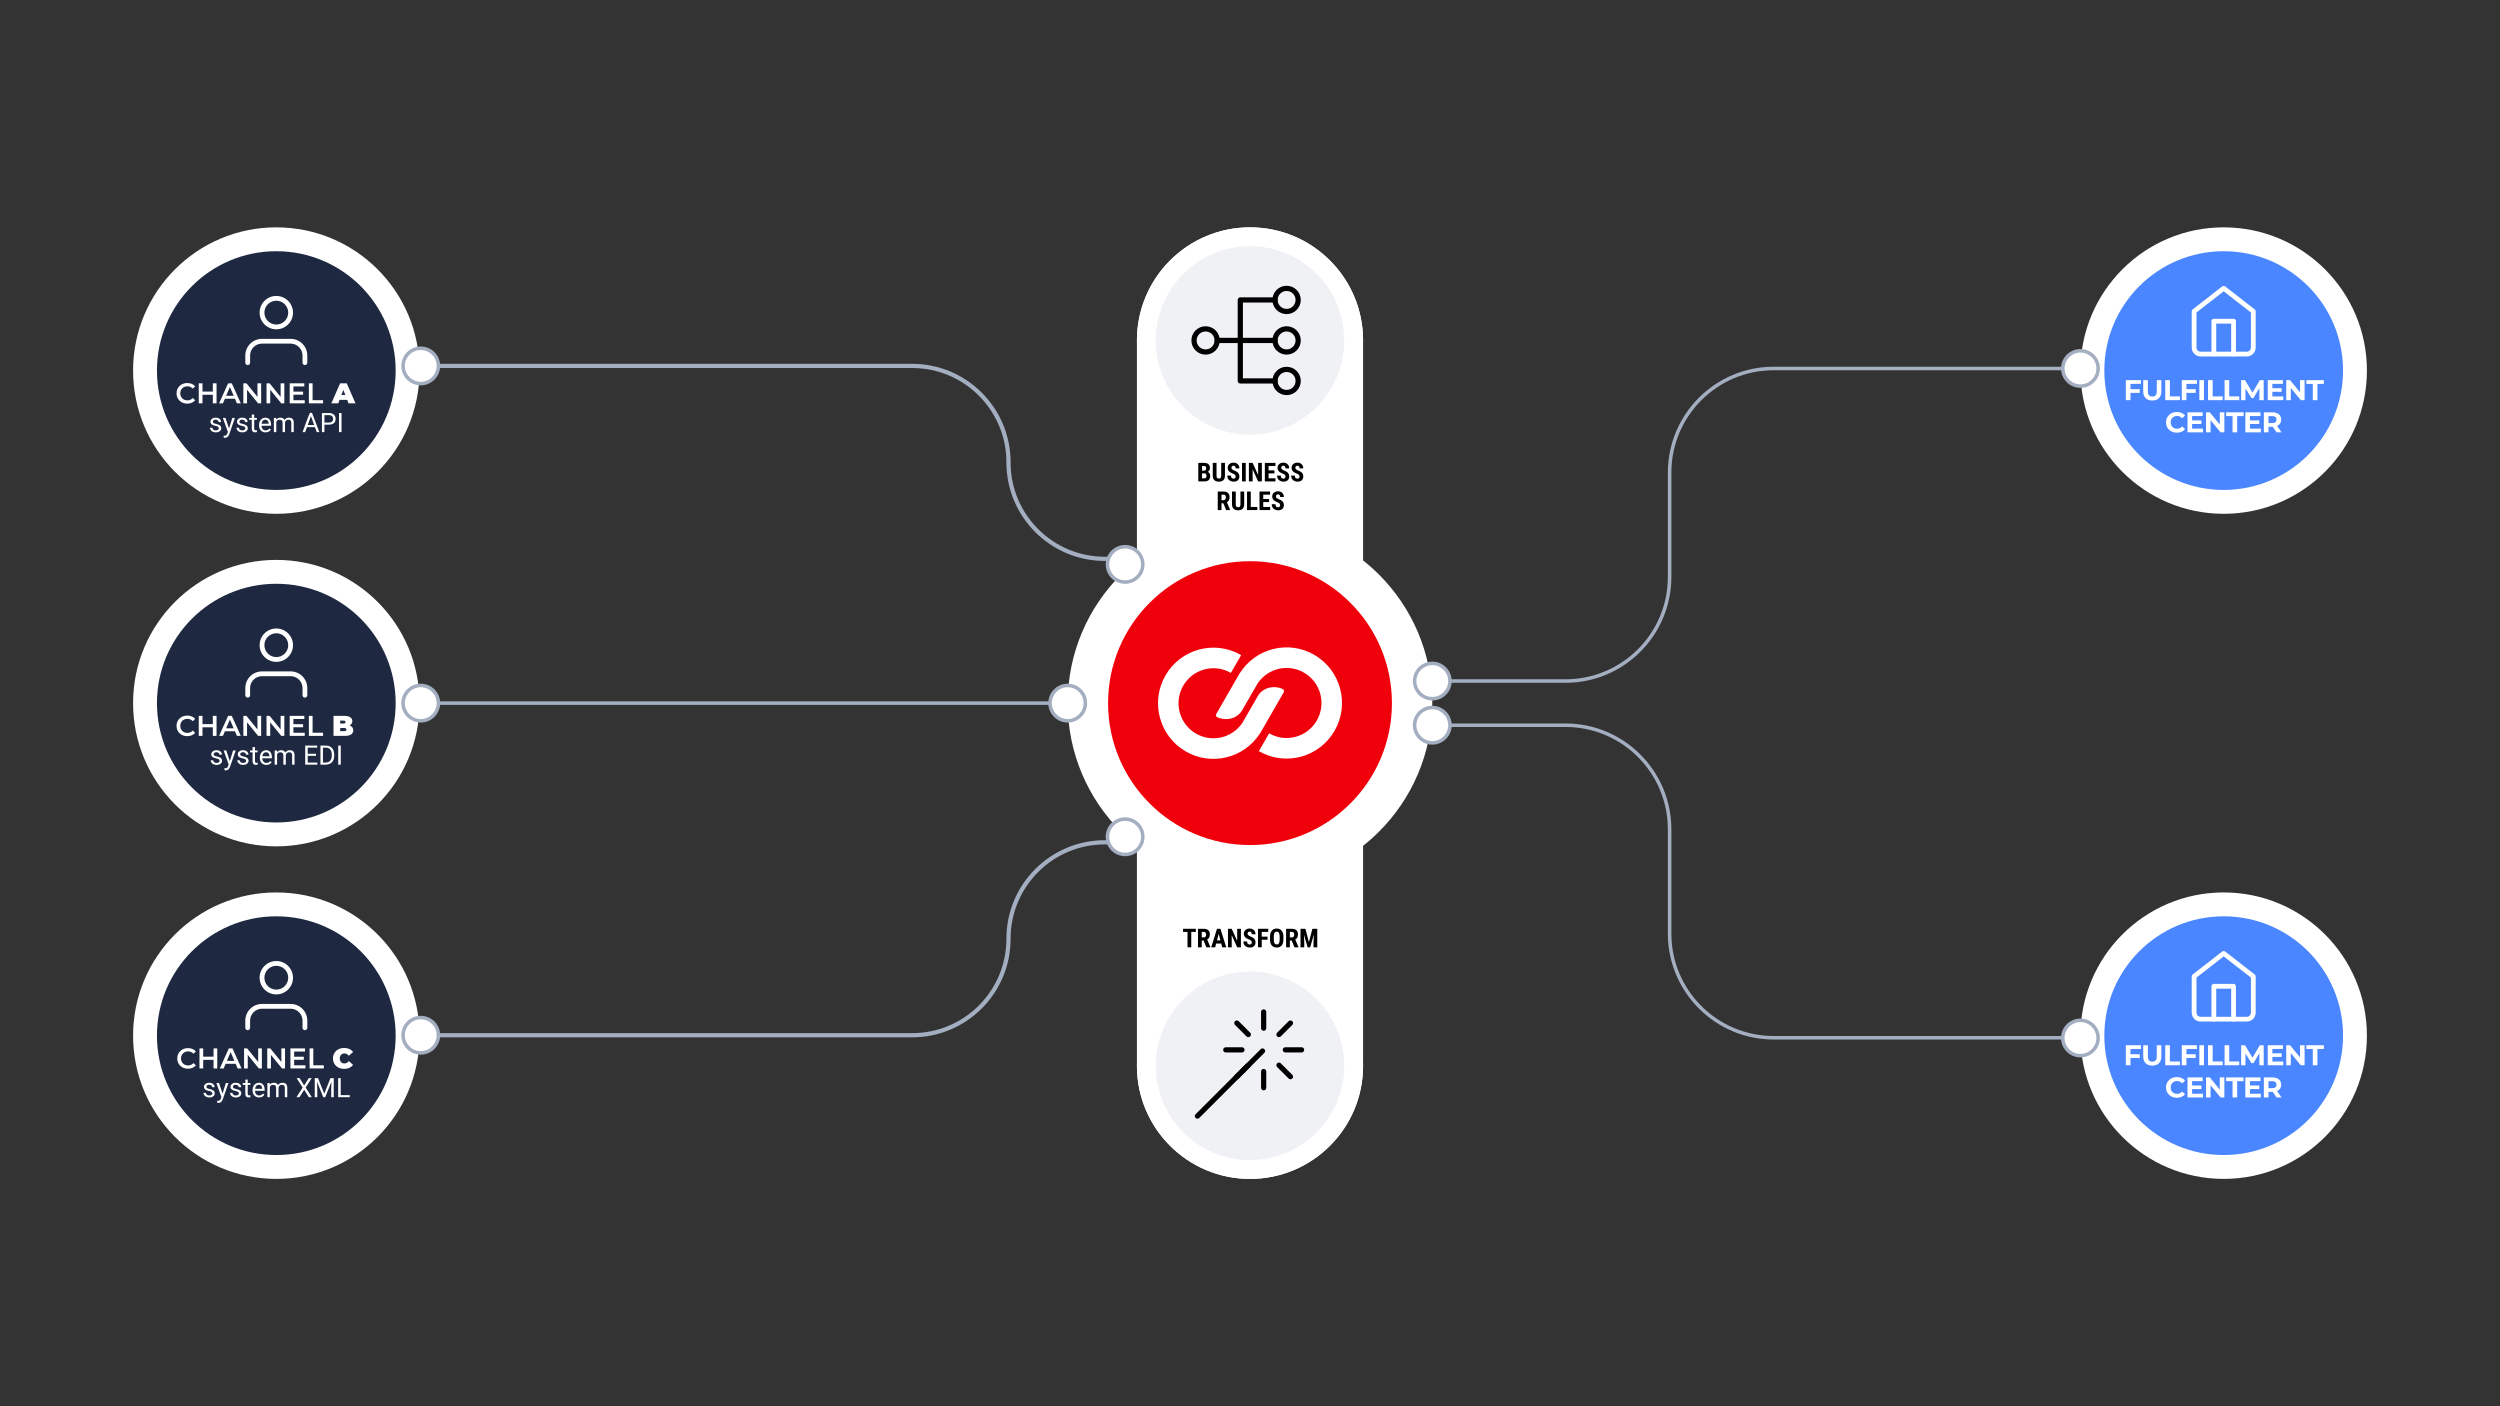 <svg width="8000" height="4500" viewBox="0 0 8000 4500" fill="none" xmlns="http://www.w3.org/2000/svg">
<rect x="0" y="0" width="8000" height="4500" fill="#333333" stroke="none"/>
<g clip-path="url(#clip0_661_439)">
<path d="M1342.52 3314.15C1342.52 3567.28 1137.32 3772.49 884.189 3772.49C631.059 3772.49 425.855 3567.28 425.855 3314.15C425.855 3061.02 631.059 2855.82 884.189 2855.82C1137.32 2855.82 1342.52 3061.02 1342.52 3314.15Z" fill="white"/>
<path d="M884.189 2932.2C1095.13 2932.2 1266.13 3103.22 1266.13 3314.15C1266.13 3525.09 1095.13 3696.1 884.189 3696.1C673.247 3696.1 502.243 3525.09 502.243 3314.15C502.243 3103.22 673.247 2932.2 884.189 2932.2Z" fill="#1E2941"/>
<path d="M968.089 3288.92V3266.03C968.089 3244.98 951.016 3227.9 929.964 3227.9H838.418C817.361 3227.9 800.288 3244.98 800.288 3266.03V3288.92C800.288 3293.14 796.865 3296.56 792.643 3296.56C788.42 3296.56 784.997 3293.14 784.997 3288.92V3266.03C784.997 3236.53 808.917 3212.61 838.418 3212.61H929.964C959.461 3212.61 983.38 3236.53 983.38 3266.03V3288.92C983.38 3293.14 979.957 3296.56 975.734 3296.56C971.512 3296.56 968.089 3293.14 968.089 3288.92Z" fill="white"/>
<path d="M922.313 3128.71C922.313 3107.65 905.244 3090.58 884.188 3090.58C863.133 3090.58 846.063 3107.65 846.063 3128.71C846.063 3149.76 863.132 3166.84 884.188 3166.84C905.244 3166.84 922.313 3149.76 922.313 3128.71ZM937.605 3128.71C937.605 3158.21 913.69 3182.13 884.188 3182.13C854.686 3182.13 830.772 3158.21 830.772 3128.71C830.772 3099.21 854.685 3075.29 884.188 3075.29C913.691 3075.29 937.605 3099.21 937.605 3128.71Z" fill="white"/>
<path d="M1342.52 2250C1342.52 2503.13 1137.32 2708.34 884.189 2708.34C631.059 2708.34 425.855 2503.13 425.855 2250C425.855 1996.87 631.059 1791.67 884.189 1791.67C1137.32 1791.67 1342.52 1996.87 1342.52 2250Z" fill="white"/>
<path d="M884.189 1868.06C1095.13 1868.06 1266.13 2039.07 1266.13 2250.01C1266.13 2460.94 1095.13 2631.95 884.189 2631.95C673.247 2631.95 502.243 2460.94 502.243 2250.01C502.243 2039.07 673.247 1868.06 884.189 1868.06Z" fill="#1E2941"/>
<path d="M968.089 2224.77V2201.88C968.089 2180.83 951.016 2163.75 929.964 2163.75H838.418C817.361 2163.75 800.288 2180.83 800.288 2201.88V2224.77C800.288 2228.99 796.865 2232.41 792.643 2232.41C788.42 2232.41 784.997 2228.99 784.997 2224.77V2201.88C784.997 2172.38 808.917 2148.46 838.418 2148.46H929.964C959.461 2148.46 983.38 2172.38 983.38 2201.88V2224.77C983.38 2228.99 979.957 2232.41 975.734 2232.41C971.512 2232.41 968.089 2228.99 968.089 2224.77Z" fill="white"/>
<path d="M922.313 2064.56C922.313 2043.5 905.244 2026.43 884.188 2026.43C863.133 2026.43 846.063 2043.5 846.063 2064.56C846.063 2085.61 863.132 2102.69 884.188 2102.69C905.244 2102.69 922.313 2085.61 922.313 2064.56ZM937.605 2064.56C937.605 2094.06 913.69 2117.98 884.188 2117.98C854.686 2117.98 830.772 2094.06 830.772 2064.56C830.772 2035.06 854.685 2011.14 884.188 2011.14C913.691 2011.14 937.605 2035.06 937.605 2064.56Z" fill="white"/>
<path d="M1342.52 1185.85C1342.52 1438.98 1137.32 1644.19 884.189 1644.19C631.059 1644.19 425.855 1438.98 425.855 1185.85C425.855 932.723 631.059 727.518 884.189 727.518C1137.32 727.518 1342.52 932.723 1342.52 1185.85Z" fill="white"/>
<path d="M884.189 803.906C1095.13 803.906 1266.13 974.919 1266.13 1185.86C1266.13 1396.79 1095.13 1567.8 884.189 1567.8C673.247 1567.8 502.243 1396.79 502.243 1185.86C502.243 974.919 673.247 803.906 884.189 803.906Z" fill="#1E2941"/>
<path d="M968.089 1160.61V1137.73C968.089 1116.67 951.016 1099.6 929.964 1099.6H838.418C817.361 1099.6 800.288 1116.67 800.288 1137.73V1160.61C800.288 1164.84 796.865 1168.26 792.643 1168.26C788.42 1168.26 784.997 1164.84 784.997 1160.61V1137.73C784.997 1108.22 808.917 1084.31 838.418 1084.31H929.964C959.461 1084.31 983.38 1108.22 983.38 1137.73V1160.61C983.38 1164.84 979.957 1168.26 975.734 1168.26C971.512 1168.26 968.089 1164.84 968.089 1160.61ZM922.313 1000.41C922.313 979.357 905.244 962.285 884.188 962.285C863.133 962.285 846.063 979.357 846.063 1000.41C846.064 1021.47 863.133 1038.54 884.188 1038.54C905.244 1038.54 922.313 1021.47 922.313 1000.41ZM937.605 1000.41C937.605 1029.91 913.691 1053.83 884.188 1053.83C854.686 1053.83 830.772 1029.91 830.771 1000.41C830.771 970.914 854.686 946.994 884.188 946.994C913.691 946.994 937.605 970.914 937.605 1000.41Z" fill="white"/>
<path d="M4000 3772.49C3800.14 3772.49 3638.12 3610.47 3638.12 3410.61V1089.4C3638.12 889.539 3800.14 727.518 4000 727.518C4199.87 727.518 4361.88 889.539 4361.88 1089.4V3410.61C4361.88 3610.47 4199.87 3772.49 4000 3772.49Z" fill="white"/>
<path d="M4361.88 3410.61C4361.88 3610.47 4199.86 3772.49 4000 3772.49C3800.14 3772.49 3638.12 3610.47 3638.12 3410.61C3638.12 3210.74 3800.14 3048.73 4000 3048.73C4199.86 3048.73 4361.88 3210.74 4361.88 3410.61Z" fill="white"/>
<path d="M4000 3109.03C4166.55 3109.03 4301.57 3244.06 4301.57 3410.6C4301.57 3577.15 4166.55 3712.17 4000 3712.17C3833.45 3712.17 3698.43 3577.15 3698.43 3410.6C3698.43 3244.06 3833.45 3109.03 4000 3109.03Z" fill="#F0F1F5"/>
<path d="M4035.38 3480.9V3428.89C4035.38 3424.29 4039.11 3420.56 4043.72 3420.56C4048.32 3420.56 4052.05 3424.29 4052.05 3428.89V3480.9C4052.05 3485.5 4048.32 3489.23 4043.72 3489.23C4039.11 3489.23 4035.38 3485.5 4035.38 3480.9ZM3988.79 3402.69C3992.04 3399.44 3997.32 3399.44 4000.58 3402.69C4003.83 3405.94 4003.83 3411.22 4000.58 3414.48L3963.8 3451.25C3960.55 3454.5 3955.27 3454.5 3952.02 3451.25C3948.76 3448 3948.76 3442.72 3952.02 3439.46L3988.79 3402.69ZM4086.86 3402.69C4090.01 3399.54 4095.06 3399.44 4098.33 3402.39L4098.64 3402.69L4135.42 3439.46C4138.67 3442.72 4138.67 3448 4135.42 3451.25C4132.16 3454.5 4126.89 3454.5 4123.63 3451.25L4086.86 3414.48L4086.56 3414.16C4083.61 3410.89 4083.7 3405.84 4086.86 3402.69ZM3974.38 3351.22L3974.8 3351.23C3979.21 3351.45 3982.71 3355.09 3982.71 3359.55C3982.71 3364.01 3979.21 3367.65 3974.8 3367.87L3974.38 3367.88H3922.37C3917.76 3367.88 3914.03 3364.15 3914.03 3359.55C3914.03 3354.95 3917.76 3351.22 3922.37 3351.22H3974.38ZM4165.07 3351.22L4165.5 3351.23C4169.9 3351.45 4173.4 3355.09 4173.4 3359.55C4173.4 3364.01 4169.9 3367.65 4165.5 3367.87L4165.07 3367.88H4113.06C4108.46 3367.88 4104.73 3364.15 4104.73 3359.55C4104.73 3354.95 4108.46 3351.22 4113.06 3351.22H4165.07ZM3952.02 3267.85C3955.17 3264.7 3960.22 3264.6 3963.49 3267.55L3963.8 3267.85L4000.58 3304.62C4003.83 3307.88 4003.83 3313.15 4000.58 3316.41C3997.32 3319.66 3992.04 3319.66 3988.79 3316.41L3952.02 3279.63L3951.72 3279.32C3948.76 3276.05 3948.86 3271 3952.02 3267.85ZM4123.63 3267.85C4126.89 3264.59 4132.16 3264.59 4135.42 3267.85C4138.67 3271.1 4138.67 3276.38 4135.42 3279.63L4098.64 3316.41C4095.39 3319.66 4090.11 3319.66 4086.86 3316.41C4083.6 3313.15 4083.6 3307.88 4086.86 3304.62L4123.63 3267.85ZM4035.38 3290.21V3238.2C4035.38 3233.6 4039.11 3229.87 4043.72 3229.87C4048.32 3229.87 4052.05 3233.6 4052.05 3238.2V3290.21C4052.05 3294.81 4048.32 3298.54 4043.72 3298.54C4039.11 3298.54 4035.38 3294.81 4035.38 3290.21Z" fill="black"/>
<path d="M3825.84 3565.64L3825.55 3565.95C3822.59 3569.22 3822.69 3574.27 3825.84 3577.42C3828.99 3580.58 3834.04 3580.67 3837.31 3577.72L3837.63 3577.42L4046.02 3369.03C4049.27 3365.78 4049.27 3360.5 4046.02 3357.25C4042.76 3353.99 4037.49 3353.99 4034.23 3357.25L3825.84 3565.64Z" fill="black"/>
<path d="M4000 2832.19C3677.82 2832.19 3416.67 2571.54 3416.67 2250C3416.67 1928.47 3677.82 1667.82 4000 1667.82C4322.18 1667.82 4583.33 1928.47 4583.33 2250C4583.33 2571.54 4322.18 2832.19 4000 2832.19Z" fill="white"/>
<path d="M4361.88 1089.4C4361.88 1289.26 4199.86 1451.28 4000 1451.28C3800.14 1451.28 3638.12 1289.26 3638.12 1089.4C3638.12 889.535 3800.14 727.518 4000 727.518C4199.86 727.518 4361.88 889.535 4361.88 1089.4Z" fill="white"/>
<path d="M4000 787.83C4166.55 787.83 4301.57 922.855 4301.57 1089.4C4301.57 1255.95 4166.55 1390.97 4000 1390.97C3833.45 1390.97 3698.43 1255.95 3698.43 1089.4C3698.43 922.855 3833.45 787.83 4000 787.83Z" fill="#F0F1F5"/>
<path d="M3886.58 1089.4C3886.57 1073.54 3873.72 1060.69 3857.87 1060.69C3842.02 1060.69 3829.17 1073.55 3829.17 1089.4C3829.17 1105.25 3842.02 1118.1 3857.87 1118.1C3873.72 1118.1 3886.58 1105.25 3886.58 1089.4ZM3903.24 1089.4C3903.24 1114.45 3882.93 1134.77 3857.87 1134.77C3832.81 1134.77 3812.5 1114.45 3812.5 1089.4C3812.5 1064.34 3832.81 1044.03 3857.87 1044.03C3882.93 1044.03 3903.24 1064.34 3903.24 1089.4Z" fill="black"/>
<path d="M4145.84 959.768C4145.84 943.916 4132.98 931.064 4117.13 931.064C4101.28 931.064 4088.43 943.916 4088.43 959.768C4088.43 975.619 4101.28 988.473 4117.13 988.473C4132.98 988.473 4145.84 975.62 4145.84 959.768ZM4162.5 959.768C4162.5 984.824 4142.19 1005.14 4117.13 1005.14C4092.08 1005.14 4071.76 984.824 4071.76 959.768C4071.76 934.712 4092.08 914.398 4117.13 914.398C4142.19 914.398 4162.5 934.711 4162.5 959.768Z" fill="black"/>
<path d="M4145.84 1089.4C4145.84 1073.54 4132.98 1060.69 4117.13 1060.69C4101.28 1060.69 4088.43 1073.55 4088.43 1089.4C4088.43 1105.25 4101.28 1118.1 4117.13 1118.1C4132.98 1118.1 4145.84 1105.25 4145.84 1089.4ZM4162.5 1089.4C4162.5 1114.45 4142.19 1134.77 4117.13 1134.77C4092.08 1134.77 4071.76 1114.45 4071.76 1089.4C4071.76 1064.34 4092.08 1044.03 4117.13 1044.03C4142.19 1044.03 4162.5 1064.34 4162.5 1089.4Z" fill="black"/>
<path d="M4145.84 1219.03C4145.84 1203.17 4132.98 1190.32 4117.13 1190.32C4101.28 1190.32 4088.43 1203.17 4088.43 1219.03C4088.43 1234.88 4101.28 1247.73 4117.13 1247.73C4132.98 1247.73 4145.84 1234.88 4145.84 1219.03ZM4162.5 1219.03C4162.5 1244.08 4142.19 1264.4 4117.13 1264.4C4092.08 1264.4 4071.76 1244.08 4071.76 1219.03C4071.76 1193.97 4092.08 1173.66 4117.13 1173.66C4142.19 1173.66 4162.5 1193.97 4162.5 1219.03Z" fill="black"/>
<path d="M4080.09 951.435C4084.7 951.435 4088.43 955.165 4088.43 959.768C4088.43 964.37 4084.7 968.101 4080.09 968.101H3977.32V1210.69H4080.09C4084.7 1210.69 4088.43 1214.42 4088.43 1219.03C4088.43 1223.63 4084.7 1227.36 4080.09 1227.36H3968.98C3964.38 1227.36 3960.65 1223.63 3960.65 1219.03V959.768C3960.65 955.165 3964.38 951.435 3968.98 951.435H4080.09Z" fill="black"/>
<path d="M4080.09 1081.06L4080.52 1081.08C4084.92 1081.3 4088.42 1084.94 4088.42 1089.4C4088.42 1093.86 4084.92 1097.5 4080.52 1097.72L4080.09 1097.73H3894.91C3890.3 1097.73 3886.57 1094 3886.57 1089.4C3886.57 1084.79 3890.3 1081.06 3894.91 1081.06H4080.09Z" fill="black"/>
<path d="M3220.49 3004.39V3003.71C3220.49 2829.71 3361.55 2688.65 3535.55 2688.65H3608.85V2702.11H3535.55C3368.98 2702.11 3233.95 2837.14 3233.95 3003.71V3004.39C3233.95 3178.39 3092.89 3319.45 2918.89 3319.45H1342.52V3305.99H2918.89C3085.46 3305.99 3220.49 3170.96 3220.49 3004.39Z" fill="#A4AEC1"/>
<path fill-rule="evenodd" clip-rule="evenodd" d="M3656.96 2677.65C3656.96 2708.88 3631.64 2734.19 3600.42 2734.19C3569.19 2734.19 3543.87 2708.88 3543.87 2677.65C3543.87 2646.42 3569.19 2621.11 3600.42 2621.11C3631.64 2621.11 3656.96 2646.42 3656.96 2677.65Z" fill="white"/>
<path d="M3600.41 2626.76C3628.52 2626.76 3651.31 2649.54 3651.31 2677.65C3651.31 2705.76 3628.52 2728.55 3600.41 2728.55C3572.3 2728.55 3549.51 2705.76 3549.51 2677.65C3549.51 2649.54 3572.3 2626.76 3600.41 2626.76ZM3600.41 2615.46C3566.07 2615.46 3538.22 2643.31 3538.22 2677.65C3538.22 2712 3566.06 2739.84 3600.41 2739.84C3634.76 2739.84 3662.6 2712 3662.6 2677.65C3662.6 2643.31 3634.76 2615.46 3600.41 2615.46Z" fill="#A4AEC1"/>
<path fill-rule="evenodd" clip-rule="evenodd" d="M1402.93 3312.72C1402.93 3343.95 1377.62 3369.27 1346.39 3369.27C1315.16 3369.27 1289.85 3343.95 1289.85 3312.72C1289.85 3281.49 1315.16 3256.18 1346.39 3256.18C1377.62 3256.18 1402.93 3281.49 1402.93 3312.72Z" fill="white"/>
<path d="M1346.39 3261.83C1374.5 3261.83 1397.29 3284.61 1397.29 3312.72C1397.29 3340.83 1374.5 3363.62 1346.39 3363.62C1318.28 3363.62 1295.5 3340.83 1295.5 3312.72C1295.5 3284.61 1318.28 3261.83 1346.39 3261.83ZM1346.39 3250.54C1312.05 3250.54 1284.21 3278.38 1284.21 3312.72C1284.21 3347.07 1312.05 3374.91 1346.39 3374.91C1380.74 3374.91 1408.58 3347.07 1408.58 3312.72C1408.58 3278.38 1380.74 3250.54 1346.39 3250.54Z" fill="#A4AEC1"/>
<path d="M3220.49 1479.28V1479.96C3220.49 1653.96 3361.55 1795.02 3535.55 1795.02H3608.85V1781.56H3535.55C3368.98 1781.56 3233.95 1646.53 3233.95 1479.96V1479.28C3233.95 1305.28 3092.89 1164.22 2918.89 1164.22H1342.52V1177.68H2918.89C3085.46 1177.68 3220.49 1312.71 3220.49 1479.28Z" fill="#A4AEC1"/>
<path fill-rule="evenodd" clip-rule="evenodd" d="M3656.96 1806.02C3656.96 1774.79 3631.64 1749.48 3600.42 1749.48C3569.19 1749.48 3543.87 1774.79 3543.87 1806.02C3543.87 1837.25 3569.19 1862.56 3600.42 1862.56C3631.64 1862.56 3656.96 1837.25 3656.96 1806.02Z" fill="white"/>
<path d="M3600.41 1856.91C3628.52 1856.91 3651.31 1834.13 3651.31 1806.02C3651.31 1777.91 3628.52 1755.12 3600.41 1755.12C3572.3 1755.12 3549.51 1777.91 3549.51 1806.02C3549.51 1834.13 3572.3 1856.91 3600.41 1856.91ZM3600.41 1868.21C3566.07 1868.21 3538.22 1840.36 3538.22 1806.02C3538.22 1771.67 3566.06 1743.83 3600.41 1743.83C3634.76 1743.83 3662.6 1771.67 3662.6 1806.02C3662.6 1840.36 3634.76 1868.21 3600.41 1868.21Z" fill="#A4AEC1"/>
<path fill-rule="evenodd" clip-rule="evenodd" d="M1402.94 1170.95C1402.94 1139.72 1377.62 1114.4 1346.39 1114.4C1315.16 1114.4 1289.85 1139.72 1289.85 1170.95C1289.85 1202.18 1315.16 1227.49 1346.39 1227.49C1377.62 1227.49 1402.94 1202.18 1402.94 1170.95Z" fill="white"/>
<path d="M1346.39 1221.84C1374.5 1221.84 1397.29 1199.06 1397.29 1170.95C1397.29 1142.84 1374.5 1120.05 1346.39 1120.05C1318.28 1120.05 1295.5 1142.84 1295.5 1170.95C1295.5 1199.06 1318.28 1221.84 1346.39 1221.84ZM1346.39 1233.13C1312.05 1233.13 1284.21 1205.29 1284.21 1170.95C1284.21 1136.6 1312.05 1108.76 1346.39 1108.76C1380.74 1108.76 1408.58 1136.6 1408.58 1170.95C1408.58 1205.29 1380.74 1233.13 1346.39 1233.13Z" fill="#A4AEC1"/>
<path d="M1342.52 2244.36V2255.65H3416.67V2244.36H1342.52Z" fill="#A4AEC1"/>
<path d="M3473.21 2250C3473.21 2281.23 3447.9 2306.54 3416.67 2306.54C3385.44 2306.54 3360.12 2281.23 3360.12 2250C3360.12 2218.77 3385.44 2193.46 3416.67 2193.46C3447.9 2193.46 3473.21 2218.77 3473.21 2250Z" fill="white"/>
<path d="M3416.67 2199.11C3444.78 2199.11 3467.57 2221.89 3467.57 2250C3467.57 2278.11 3444.78 2300.9 3416.67 2300.9C3388.55 2300.9 3365.77 2278.11 3365.77 2250C3365.77 2221.89 3388.55 2199.11 3416.67 2199.11ZM3416.67 2187.81C3382.32 2187.81 3354.47 2215.66 3354.47 2250C3354.47 2284.35 3382.32 2312.19 3416.67 2312.19C3451.01 2312.19 3478.86 2284.35 3478.86 2250C3478.86 2215.66 3451.01 2187.81 3416.67 2187.81Z" fill="#A4AEC1"/>
<path d="M1402.94 2250C1402.94 2281.23 1377.62 2306.54 1346.4 2306.54C1315.17 2306.54 1289.85 2281.23 1289.85 2250C1289.85 2218.77 1315.17 2193.46 1346.4 2193.46C1377.62 2193.46 1402.94 2218.77 1402.94 2250Z" fill="white"/>
<path d="M1346.39 2199.11C1374.5 2199.11 1397.29 2221.89 1397.29 2250C1397.29 2278.11 1374.5 2300.9 1346.39 2300.9C1318.28 2300.9 1295.49 2278.11 1295.49 2250C1295.49 2221.89 1318.28 2199.11 1346.39 2199.11ZM1346.39 2187.81C1312.05 2187.81 1284.2 2215.66 1284.2 2250C1284.2 2284.35 1312.05 2312.19 1346.39 2312.19C1380.74 2312.19 1408.58 2284.35 1408.58 2250C1408.58 2215.66 1380.74 2187.81 1346.39 2187.81Z" fill="#A4AEC1"/>
<path d="M7574.13 3314.15C7574.13 3567.28 7368.93 3772.49 7115.8 3772.49C6862.67 3772.49 6657.46 3567.28 6657.46 3314.15C6657.46 3061.02 6862.67 2855.82 7115.8 2855.82C7368.93 2855.82 7574.13 3061.02 7574.13 3314.15Z" fill="white"/>
<path d="M7115.8 2932.2C7326.74 2932.2 7497.74 3103.22 7497.74 3314.15C7497.74 3525.09 7326.74 3696.1 7115.8 3696.1C6904.86 3696.1 6733.85 3525.09 6733.85 3314.15C6733.85 3103.22 6904.86 2932.2 7115.8 2932.2Z" fill="#4986FF"/>
<path d="M7445.88 3314.15C7445.88 3496.44 7298.11 3644.22 7115.81 3644.22C6677.99 3626.83 6678.11 3001.4 7115.82 2984.09C7298.11 2984.09 7445.88 3131.86 7445.88 3314.15Z" stroke="#4986FF" stroke-width="24.583" stroke-miterlimit="10" stroke-dasharray="24.71 24.71 24.71 24.71 24.71 24.71"/>
<path d="M7202.91 3128.26L7115.82 3060.53L7028.73 3128.26V3240.31C7028.73 3247.71 7034.74 3253.72 7042.14 3253.72H7189.51C7196.91 3253.72 7202.91 3247.71 7202.91 3240.31V3128.26ZM7218.21 3240.31C7218.21 3256.16 7205.35 3269.01 7189.51 3269.01H7042.14C7026.3 3269.01 7013.44 3256.16 7013.44 3240.31V3124.52C7013.44 3122.16 7014.53 3119.94 7016.39 3118.49L7111.13 3044.81C7113.89 3042.66 7117.76 3042.66 7120.52 3044.81L7215.25 3118.49C7217.12 3119.94 7218.21 3122.16 7218.21 3124.52V3240.31Z" fill="white"/>
<path d="M7139.76 3261.37V3163.75H7091.9V3261.37C7091.9 3265.59 7088.48 3269.01 7084.26 3269.01C7080.03 3269.01 7076.61 3265.59 7076.61 3261.37V3156.1C7076.61 3151.88 7080.03 3148.46 7084.26 3148.46H7147.41C7151.63 3148.46 7155.06 3151.88 7155.06 3156.1V3261.37C7155.06 3265.59 7151.63 3269.01 7147.41 3269.01C7143.19 3269.01 7139.76 3265.59 7139.76 3261.37Z" fill="white"/>
<path d="M7574.13 1185.85C7574.13 1438.98 7368.93 1644.19 7115.8 1644.19C6862.67 1644.19 6657.46 1438.98 6657.46 1185.85C6657.46 932.723 6862.67 727.518 7115.8 727.518C7368.93 727.518 7574.13 932.723 7574.13 1185.85Z" fill="white"/>
<path d="M7115.8 803.906C7326.74 803.906 7497.74 974.919 7497.74 1185.86C7497.74 1396.79 7326.74 1567.8 7115.8 1567.8C6904.86 1567.8 6733.85 1396.79 6733.85 1185.86C6733.85 974.919 6904.86 803.906 7115.8 803.906Z" fill="#4986FF"/>
<path d="M7445.88 1185.85C7445.88 1368.14 7298.11 1515.92 7115.81 1515.92C6677.99 1498.53 6678.11 873.106 7115.82 855.785C7298.11 855.785 7445.88 1003.56 7445.88 1185.85Z" stroke="#4986FF" stroke-width="24.583" stroke-miterlimit="10" stroke-dasharray="24.71 24.71 24.71 24.71 24.71 24.71"/>
<path d="M601.417 3419.9C596.534 3419.9 592.005 3419.09 587.821 3417.48C583.642 3415.86 580.013 3413.57 576.93 3410.61C573.846 3407.65 571.451 3404.16 569.742 3400.13C568.034 3396.1 567.18 3391.71 567.18 3386.95C567.18 3382.19 568.034 3377.79 569.742 3373.77C571.451 3369.74 573.863 3366.24 576.976 3363.28C580.088 3360.32 583.717 3358.04 587.867 3356.42C592.017 3354.8 596.567 3353.99 601.509 3353.99C606.759 3353.99 611.551 3354.89 615.88 3356.69C620.213 3358.49 623.876 3361.16 626.867 3364.7L619.176 3371.94C616.859 3369.43 614.263 3367.56 611.396 3366.3C608.526 3365.05 605.413 3364.43 602.059 3364.43C598.701 3364.43 595.634 3364.98 592.859 3366.07C590.08 3367.17 587.671 3368.73 585.626 3370.74C583.58 3372.76 581.996 3375.14 580.867 3377.89C579.738 3380.63 579.171 3383.65 579.171 3386.95C579.171 3390.24 579.738 3393.27 580.867 3396.01C581.996 3398.76 583.58 3401.14 585.626 3403.15C587.671 3405.17 590.08 3406.72 592.859 3407.82C595.634 3408.92 598.701 3409.47 602.059 3409.47C605.413 3409.47 608.526 3408.84 611.396 3407.59C614.263 3406.34 616.859 3404.43 619.176 3401.87L626.867 3409.19C623.876 3412.67 620.213 3415.33 615.88 3417.16C611.551 3418.99 606.726 3419.9 601.417 3419.9Z" fill="white"/>
<path d="M683.351 3354.91H695.251V3418.99H683.351V3354.91ZM650.213 3418.99H638.309V3354.91H650.213V3418.99ZM684.267 3391.52H649.205V3381.37H684.267V3391.52Z" fill="white"/>
<path d="M703.401 3418.99L732.238 3354.91H743.955L772.884 3418.99H760.434L735.626 3361.22H740.384L715.668 3418.99H703.401ZM716.676 3404.16L719.88 3394.82H754.484L757.688 3404.16H716.676Z" fill="white"/>
<path d="M781.03 3418.99V3354.91H790.826L831.013 3404.25H826.163V3354.91H837.972V3418.99H828.176L787.988 3369.64H792.838V3418.99H781.03Z" fill="white"/>
<path d="M855.184 3418.99V3354.91H864.98L905.167 3404.25H900.313V3354.91H912.126V3418.99H902.33L862.138 3369.64H866.992V3418.99H855.184Z" fill="white"/>
<path d="M940.322 3381.54H972.18V3391.34H940.322V3381.54ZM941.234 3409.01H977.397V3418.99H929.334V3354.91H976.113V3364.89H941.234V3409.01Z" fill="white"/>
<path d="M990.672 3418.99V3354.91H1002.57V3408.92H1036.08V3418.99H990.672Z" fill="white"/>
<path d="M1101.17 3420.45C1096.04 3420.45 1091.3 3419.64 1086.93 3418.03C1082.57 3416.41 1078.78 3414.11 1075.58 3411.12C1072.38 3408.12 1069.89 3404.59 1068.12 3400.49C1066.35 3396.41 1065.46 3391.89 1065.46 3386.95C1065.46 3382 1066.35 3377.49 1068.12 3373.4C1069.89 3369.31 1072.38 3365.77 1075.58 3362.78C1078.78 3359.79 1082.57 3357.49 1086.93 3355.87C1091.3 3354.25 1096.04 3353.44 1101.17 3353.44C1107.45 3353.44 1113.02 3354.54 1117.87 3356.74C1122.73 3358.94 1126.74 3362.11 1129.91 3366.26L1116.27 3378.43C1114.38 3376.05 1112.29 3374.21 1110 3372.89C1107.71 3371.58 1105.13 3370.93 1102.26 3370.93C1100.01 3370.93 1097.96 3371.29 1096.13 3372.02C1094.3 3372.76 1092.73 3373.83 1091.42 3375.23C1090.11 3376.63 1089.08 3378.33 1088.35 3380.31C1087.62 3382.29 1087.25 3384.51 1087.25 3386.95C1087.25 3389.39 1087.62 3391.6 1088.35 3393.59C1089.08 3395.57 1090.11 3397.26 1091.42 3398.67C1092.73 3400.07 1094.3 3401.14 1096.13 3401.87C1097.96 3402.6 1100.01 3402.97 1102.26 3402.97C1105.13 3402.97 1107.71 3402.31 1110 3401C1112.29 3399.69 1114.38 3397.84 1116.27 3395.46L1129.91 3407.64C1126.74 3411.73 1122.73 3414.89 1117.87 3417.11C1113.02 3419.34 1107.45 3420.45 1101.17 3420.45Z" fill="white"/>
<path d="M679.463 3498.99C679.463 3496.9 678.676 3495.27 677.096 3494.11C675.517 3492.95 672.767 3491.95 668.842 3491.12C664.917 3490.28 661.801 3489.27 659.496 3488.1C657.192 3486.92 655.488 3485.53 654.384 3483.91C653.28 3482.29 652.73 3480.36 652.73 3478.12C652.73 3474.41 654.3 3471.27 657.442 3468.69C660.584 3466.12 664.6 3464.84 669.492 3464.84C674.63 3464.84 678.8 3466.17 682 3468.82C685.2 3471.47 686.796 3474.87 686.796 3479H679.005C679.005 3476.88 678.105 3475.05 676.301 3473.52C674.501 3471.98 672.23 3471.21 669.492 3471.21C666.667 3471.21 664.463 3471.82 662.871 3473.05C661.276 3474.28 660.48 3475.89 660.48 3477.87C660.48 3479.74 661.221 3481.16 662.701 3482.11C664.184 3483.06 666.859 3483.97 670.726 3484.83C674.596 3485.69 677.734 3486.73 680.134 3487.93C682.538 3489.13 684.317 3490.58 685.48 3492.27C686.638 3493.96 687.217 3496.02 687.217 3498.45C687.217 3502.5 685.596 3505.75 682.355 3508.19C679.117 3510.64 674.909 3511.86 669.742 3511.86C666.109 3511.86 662.896 3511.22 660.105 3509.93C657.309 3508.64 655.125 3506.85 653.546 3504.55C651.967 3502.24 651.18 3499.75 651.18 3497.07H658.93C659.071 3499.67 660.109 3501.72 662.051 3503.25C663.992 3504.77 666.559 3505.53 669.742 3505.53C672.676 3505.53 675.03 3504.94 676.805 3503.75C678.58 3502.56 679.463 3500.98 679.463 3498.99Z" fill="white"/>
<path d="M712.159 3499.67L722.722 3465.68H731.017L712.788 3518.02C709.967 3525.56 705.484 3529.34 699.334 3529.34L697.867 3529.21L694.976 3528.67V3522.38L697.072 3522.54C699.701 3522.54 701.747 3522.02 703.213 3520.95C704.68 3519.89 705.888 3517.95 706.838 3515.13L708.555 3510.52L692.38 3465.68H700.847L712.159 3499.67Z" fill="white"/>
<path d="M764.338 3498.99C764.338 3496.9 763.551 3495.27 761.971 3494.11C760.392 3492.95 757.642 3491.95 753.717 3491.12C749.792 3490.28 746.676 3489.27 744.371 3488.1C742.067 3486.92 740.363 3485.53 739.259 3483.91C738.155 3482.29 737.605 3480.36 737.605 3478.12C737.605 3474.41 739.176 3471.27 742.317 3468.69C745.463 3466.12 749.476 3464.84 754.367 3464.84C759.505 3464.84 763.676 3466.17 766.876 3468.82C770.076 3471.47 771.676 3474.87 771.676 3479H763.88C763.88 3476.88 762.98 3475.05 761.176 3473.52C759.376 3471.98 757.105 3471.21 754.367 3471.21C751.546 3471.21 749.338 3471.82 747.746 3473.05C746.151 3474.28 745.355 3475.89 745.355 3477.87C745.355 3479.74 746.096 3481.16 747.576 3482.11C749.059 3483.06 751.734 3483.97 755.601 3484.83C759.471 3485.69 762.609 3486.73 765.009 3487.93C767.413 3489.13 769.192 3490.58 770.355 3492.27C771.513 3493.96 772.092 3496.02 772.092 3498.45C772.092 3502.5 770.471 3505.75 767.23 3508.19C763.992 3510.64 759.788 3511.86 754.617 3511.86C750.984 3511.86 747.771 3511.22 744.98 3509.93C742.184 3508.64 740 3506.85 738.421 3504.55C736.842 3502.24 736.055 3499.75 736.055 3497.07H743.805C743.946 3499.67 744.988 3501.72 746.93 3503.25C748.871 3504.77 751.434 3505.53 754.617 3505.53C757.551 3505.53 759.905 3504.94 761.68 3503.75C763.455 3502.56 764.338 3500.98 764.338 3498.99Z" fill="white"/>
<path d="M792.717 3454.7V3465.68H801.184V3471.67H792.717V3499.79C792.717 3501.61 793.096 3502.97 793.851 3503.88C794.605 3504.79 795.888 3505.24 797.705 3505.24C798.601 3505.24 799.83 3505.07 801.392 3504.74V3511.02C799.355 3511.58 797.372 3511.86 795.442 3511.86C791.976 3511.86 789.367 3510.81 787.605 3508.72C785.846 3506.62 784.967 3503.64 784.967 3499.79V3471.67H776.709V3465.68H784.967V3454.7H792.717Z" fill="white"/>
<path d="M829.059 3511.86C822.913 3511.86 817.913 3509.84 814.055 3505.8C810.201 3501.77 808.271 3496.37 808.271 3489.61V3488.18C808.271 3483.69 809.13 3479.67 810.851 3476.14C812.567 3472.6 814.971 3469.84 818.059 3467.84C821.146 3465.84 824.492 3464.84 828.096 3464.84C833.988 3464.84 838.572 3466.78 841.838 3470.67C845.109 3474.55 846.742 3480.11 846.742 3487.34V3490.57H816.026C816.138 3495.04 817.442 3498.65 819.942 3501.4C822.442 3504.16 825.622 3505.53 829.476 3505.53C832.217 3505.53 834.534 3504.97 836.434 3503.86C838.334 3502.74 839.996 3501.26 841.421 3499.41L846.155 3503.1C842.355 3508.94 836.659 3511.86 829.059 3511.86ZM828.096 3471.21C824.967 3471.21 822.338 3472.35 820.217 3474.62C818.092 3476.9 816.78 3480.09 816.276 3484.2H838.988V3483.62C838.767 3479.67 837.705 3476.62 835.805 3474.46C833.905 3472.29 831.334 3471.21 828.096 3471.21Z" fill="white"/>
<path d="M863.009 3465.68L863.222 3470.71C866.542 3466.79 871.03 3464.84 876.672 3464.84C883.013 3464.84 887.33 3467.27 889.622 3472.13C891.13 3469.95 893.092 3468.19 895.509 3466.85C897.926 3465.51 900.78 3464.84 904.08 3464.84C914.026 3464.84 919.08 3470.11 919.247 3480.64V3511.02H911.497V3481.1C911.497 3477.86 910.755 3475.44 909.276 3473.83C907.792 3472.22 905.309 3471.42 901.813 3471.42C898.938 3471.42 896.551 3472.28 894.651 3474C892.751 3475.72 891.647 3478.03 891.338 3480.93V3511.02H883.542V3481.31C883.542 3474.72 880.317 3471.42 873.863 3471.42C868.78 3471.42 865.301 3473.59 863.43 3477.92V3511.02H855.676V3465.68H863.009Z" fill="white"/>
<path d="M973.322 3473.39L987.947 3450.01H997.418L978.143 3480.26L997.88 3511.02H988.326L973.322 3487.22L958.234 3511.02H948.722L968.505 3480.26L949.184 3450.01H958.613L973.322 3473.39Z" fill="white"/>
<path d="M1017.63 3450.01L1037.57 3499.79L1057.52 3450.01H1067.96V3511.02H1059.91V3487.26L1060.66 3461.62L1040.63 3511.02H1034.47L1014.48 3461.74L1015.28 3487.26V3511.02H1007.23V3450.01H1017.63Z" fill="white"/>
<path d="M1090.26 3504.44H1119.17V3511.02H1082.17V3450.01H1090.26V3504.44Z" fill="white"/>
<path d="M599.126 2355.75C594.242 2355.75 589.713 2354.94 585.534 2353.33C581.351 2351.71 577.722 2349.42 574.638 2346.46C571.555 2343.5 569.159 2340.01 567.451 2335.98C565.742 2331.95 564.888 2327.56 564.888 2322.79C564.888 2318.04 565.742 2313.64 567.451 2309.62C569.159 2305.59 571.572 2302.09 574.684 2299.13C577.797 2296.17 581.43 2293.88 585.58 2292.27C589.73 2290.65 594.276 2289.84 599.217 2289.84C604.467 2289.84 609.259 2290.74 613.592 2292.54C617.926 2294.34 621.584 2297.01 624.576 2300.55L616.888 2307.78C614.567 2305.28 611.976 2303.4 609.105 2302.15C606.238 2300.9 603.126 2300.27 599.767 2300.27C596.409 2300.27 593.342 2300.82 590.567 2301.92C587.792 2303.02 585.38 2304.58 583.334 2306.59C581.292 2308.61 579.705 2310.99 578.576 2313.73C577.447 2316.48 576.88 2319.5 576.88 2322.79C576.88 2326.09 577.447 2329.11 578.576 2331.86C579.705 2334.61 581.292 2336.99 583.334 2339C585.38 2341.02 587.792 2342.57 590.567 2343.67C593.342 2344.77 596.409 2345.32 599.767 2345.32C603.126 2345.32 606.238 2344.69 609.105 2343.44C611.976 2342.19 614.567 2340.28 616.888 2337.72L624.576 2345.04C621.584 2348.52 617.926 2351.17 613.592 2353.01C609.259 2354.84 604.438 2355.75 599.126 2355.75Z" fill="white"/>
<path d="M681.059 2290.76H692.963V2354.84H681.059V2290.76ZM647.922 2354.84H636.021V2290.76H647.922V2354.84ZM681.976 2327.37H646.913V2317.21H681.976V2327.37Z" fill="white"/>
<path d="M701.109 2354.84L729.947 2290.76H741.664L770.593 2354.84H758.143L733.334 2297.07H738.093L713.376 2354.84H701.109ZM714.384 2340.01L717.588 2330.67H752.193L755.397 2340.01H714.384Z" fill="white"/>
<path d="M778.738 2354.84V2290.76H788.534L828.726 2340.1H823.872V2290.76H835.68V2354.84H825.884L785.697 2305.49H790.551V2354.84H778.738Z" fill="white"/>
<path d="M852.893 2354.84V2290.76H862.688L902.876 2340.1H898.026V2290.76H909.834V2354.84H900.038L859.851 2305.49H864.701V2354.84H852.893Z" fill="white"/>
<path d="M938.03 2317.39H969.888V2327.19H938.03V2317.39ZM938.947 2344.86H975.105V2354.84H927.042V2290.76H973.826V2300.73H938.947V2344.86Z" fill="white"/>
<path d="M988.38 2354.84V2290.76H1000.28V2344.77H1033.79V2354.84H988.38Z" fill="white"/>
<path d="M1067.29 2354.84V2290.76H1101.53C1110.38 2290.76 1116.91 2292.33 1121.12 2295.47C1125.33 2298.61 1127.44 2302.62 1127.44 2307.51C1127.44 2310.74 1126.54 2313.63 1124.74 2316.16C1122.94 2318.69 1120.33 2320.69 1116.91 2322.16C1113.49 2323.62 1109.28 2324.35 1104.28 2324.35L1106.11 2319.41C1111.11 2319.41 1115.43 2320.11 1119.06 2321.52C1122.69 2322.92 1125.5 2324.95 1127.48 2327.6C1129.47 2330.26 1130.46 2333.44 1130.46 2337.17C1130.46 2342.72 1128.16 2347.06 1123.55 2350.17C1118.94 2353.28 1112.21 2354.84 1103.36 2354.84H1067.29ZM1088.53 2339.73H1101.53C1103.91 2339.73 1105.7 2339.3 1106.88 2338.45C1108.08 2337.59 1108.67 2336.34 1108.67 2334.7C1108.67 2333.05 1108.08 2331.8 1106.88 2330.94C1105.7 2330.09 1103.91 2329.66 1101.53 2329.66H1087.07V2315.38H1098.6C1101.04 2315.38 1102.83 2314.97 1103.96 2314.14C1105.08 2313.32 1105.65 2312.14 1105.65 2310.62C1105.65 2309.03 1105.08 2307.84 1103.96 2307.05C1102.83 2306.26 1101.04 2305.86 1098.6 2305.86H1088.53V2339.73Z" fill="white"/>
<path d="M702.722 2434.84C702.722 2432.75 701.934 2431.12 700.355 2429.96C698.776 2428.8 696.026 2427.8 692.101 2426.97C688.176 2426.13 685.059 2425.12 682.755 2423.95C680.451 2422.77 678.747 2421.38 677.643 2419.76C676.538 2418.14 675.988 2416.21 675.988 2413.97C675.988 2410.26 677.559 2407.12 680.701 2404.54C683.847 2401.97 687.859 2400.69 692.751 2400.69C697.893 2400.69 702.059 2402.02 705.259 2404.67C708.459 2407.32 710.059 2410.72 710.059 2414.85H702.263C702.263 2412.73 701.363 2410.9 699.559 2409.37C697.759 2407.83 695.488 2407.06 692.751 2407.06C689.93 2407.06 687.722 2407.67 686.13 2408.9C684.538 2410.13 683.738 2411.74 683.738 2413.72C683.738 2415.59 684.48 2417 685.959 2417.95C687.443 2418.9 690.118 2419.81 693.984 2420.68C697.855 2421.54 700.993 2422.58 703.393 2423.78C705.797 2424.98 707.576 2426.43 708.738 2428.12C709.897 2429.81 710.476 2431.87 710.476 2434.3C710.476 2438.35 708.855 2441.59 705.613 2444.04C702.376 2446.49 698.172 2447.71 693.001 2447.71C689.368 2447.71 686.155 2447.07 683.363 2445.78C680.568 2444.49 678.384 2442.7 676.805 2440.39C675.226 2438.09 674.438 2435.6 674.438 2432.92H682.188C682.33 2435.51 683.372 2437.57 685.313 2439.09C687.255 2440.62 689.818 2441.38 693.001 2441.38C695.934 2441.38 698.288 2440.79 700.063 2439.6C701.838 2438.41 702.722 2436.83 702.722 2434.84Z" fill="white"/>
<path d="M735.417 2435.51L745.976 2401.53H754.276L736.047 2453.87C733.222 2461.41 728.738 2465.18 722.592 2465.18L721.126 2465.06L718.234 2464.51V2458.23L720.33 2458.39C722.955 2458.39 725.005 2457.86 726.471 2456.8C727.938 2455.74 729.147 2453.8 730.097 2450.98L731.813 2446.37L715.638 2401.53H724.101L735.417 2435.51Z" fill="white"/>
<path d="M787.597 2434.84C787.597 2432.75 786.809 2431.12 785.23 2429.96C783.651 2428.8 780.897 2427.8 776.972 2426.97C773.047 2426.13 769.934 2425.12 767.63 2423.95C765.322 2422.77 763.617 2421.38 762.513 2419.76C761.413 2418.14 760.859 2416.21 760.859 2413.97C760.859 2410.26 762.43 2407.12 765.576 2404.54C768.717 2401.97 772.734 2400.69 777.622 2400.69C782.763 2400.69 786.934 2402.02 790.13 2404.67C793.33 2407.32 794.93 2410.72 794.93 2414.85H787.134C787.134 2412.73 786.234 2410.9 784.434 2409.37C782.63 2407.83 780.359 2407.06 777.622 2407.06C774.801 2407.06 772.592 2407.67 771.001 2408.9C769.409 2410.13 768.613 2411.74 768.613 2413.72C768.613 2415.59 769.355 2417 770.834 2417.95C772.313 2418.9 774.988 2419.81 778.859 2420.68C782.73 2421.54 785.863 2422.58 788.267 2423.78C790.667 2424.98 792.451 2426.43 793.609 2428.12C794.767 2429.81 795.351 2431.87 795.351 2434.3C795.351 2438.35 793.73 2441.59 790.488 2444.04C787.247 2446.49 783.042 2447.71 777.876 2447.71C774.242 2447.71 771.03 2447.07 768.234 2445.78C765.442 2444.49 763.255 2442.7 761.676 2440.39C760.101 2438.09 759.309 2435.6 759.309 2432.92H767.063C767.201 2435.51 768.242 2437.57 770.184 2439.09C772.126 2440.62 774.688 2441.38 777.876 2441.38C780.809 2441.38 783.163 2440.79 784.934 2439.6C786.709 2438.41 787.597 2436.83 787.597 2434.84Z" fill="white"/>
<path d="M815.972 2390.55V2401.53H824.438V2407.52H815.972V2435.64C815.972 2437.45 816.351 2438.82 817.105 2439.72C817.859 2440.63 819.143 2441.09 820.959 2441.09C821.855 2441.09 823.084 2440.92 824.647 2440.58V2446.87C822.609 2447.43 820.626 2447.71 818.697 2447.71C815.234 2447.71 812.622 2446.66 810.859 2444.57C809.101 2442.47 808.222 2439.49 808.222 2435.64V2407.52H799.963V2401.53H808.222V2390.55H815.972Z" fill="white"/>
<path d="M852.313 2447.71C846.168 2447.71 841.163 2445.69 837.309 2441.65C833.455 2437.62 831.526 2432.22 831.526 2425.46V2424.03C831.526 2419.53 832.384 2415.52 834.105 2411.98C835.822 2408.45 838.226 2405.68 841.313 2403.69C844.397 2401.69 847.743 2400.69 851.347 2400.69C857.243 2400.69 861.826 2402.63 865.093 2406.52C868.363 2410.4 869.997 2415.96 869.997 2423.19V2426.42H839.28C839.393 2430.89 840.697 2434.5 843.197 2437.25C845.697 2440 848.876 2441.38 852.73 2441.38C855.468 2441.38 857.788 2440.82 859.688 2439.7C861.588 2438.59 863.251 2437.11 864.676 2435.26L869.409 2438.95C865.609 2444.79 859.909 2447.71 852.313 2447.71ZM851.347 2407.06C848.218 2407.06 845.593 2408.2 843.472 2410.47C841.347 2412.75 840.034 2415.94 839.53 2420.05H862.243V2419.46C862.022 2415.52 860.959 2412.47 859.059 2410.31C857.159 2408.14 854.588 2407.06 851.347 2407.06Z" fill="white"/>
<path d="M886.264 2401.53L886.472 2406.56C889.797 2402.64 894.28 2400.69 899.926 2400.69C906.268 2400.69 910.58 2403.12 912.872 2407.98C914.38 2405.8 916.343 2404.04 918.759 2402.7C921.176 2401.36 924.034 2400.69 927.33 2400.69C937.276 2400.69 942.334 2405.96 942.501 2416.49V2446.87H934.747V2416.95C934.747 2413.71 934.009 2411.28 932.526 2409.68C931.047 2408.07 928.559 2407.27 925.068 2407.27C922.189 2407.27 919.801 2408.13 917.901 2409.84C916.001 2411.57 914.897 2413.87 914.593 2416.78V2446.87H906.797V2417.16C906.797 2410.57 903.572 2407.27 897.118 2407.27C892.03 2407.27 888.555 2409.43 886.68 2413.77V2446.87H878.93V2401.53H886.264Z" fill="white"/>
<path d="M1011.16 2418.67H984.713V2440.29H1015.43V2446.87H976.667V2385.85H1015.01V2392.47H984.713V2412.09H1011.16V2418.67Z" fill="white"/>
<path d="M1025.45 2446.87V2385.85H1042.68C1047.98 2385.85 1052.68 2387.03 1056.76 2389.37C1060.83 2391.72 1063.98 2395.06 1066.21 2399.39C1068.43 2403.72 1069.55 2408.69 1069.58 2414.31V2418.21C1069.58 2423.96 1068.47 2429 1066.25 2433.33C1064.03 2437.67 1060.86 2440.99 1056.73 2443.31C1052.61 2445.63 1047.82 2446.82 1042.34 2446.87H1025.45ZM1033.5 2392.47V2440.29H1041.96C1048.16 2440.29 1052.99 2438.36 1056.44 2434.51C1059.89 2430.65 1061.62 2425.16 1061.62 2418.04V2414.48C1061.62 2407.55 1059.99 2402.16 1056.73 2398.32C1053.48 2394.48 1048.86 2392.53 1042.88 2392.47H1033.5Z" fill="white"/>
<path d="M1090.37 2385.85H1082.33V2446.87H1090.37V2385.85Z" fill="white"/>
<path d="M599.126 1291.6C594.242 1291.6 589.713 1290.79 585.534 1289.18C581.351 1287.56 577.722 1285.27 574.638 1282.31C571.555 1279.35 569.159 1275.86 567.451 1271.83C565.742 1267.8 564.888 1263.41 564.888 1258.65C564.888 1253.89 565.742 1249.49 567.451 1245.46C569.159 1241.44 571.572 1237.94 574.684 1234.98C577.797 1232.02 581.43 1229.74 585.58 1228.11C589.73 1226.5 594.276 1225.69 599.217 1225.69C604.467 1225.69 609.259 1226.59 613.592 1228.39C617.926 1230.19 621.584 1232.86 624.576 1236.4L616.888 1243.63C614.567 1241.13 611.976 1239.26 609.105 1238C606.238 1236.75 603.126 1236.13 599.767 1236.13C596.409 1236.13 593.342 1236.68 590.567 1237.77C587.792 1238.87 585.38 1240.43 583.334 1242.44C581.292 1244.46 579.705 1246.83 578.576 1249.58C577.447 1252.33 576.88 1255.35 576.88 1258.65C576.88 1261.94 577.447 1264.96 578.576 1267.71C579.705 1270.46 581.292 1272.83 583.334 1274.85C585.38 1276.86 587.792 1278.42 590.567 1279.52C593.342 1280.62 596.409 1281.17 599.767 1281.17C603.126 1281.17 606.238 1280.54 609.105 1279.29C611.976 1278.04 614.567 1276.13 616.888 1273.57L624.576 1280.89C621.584 1284.37 617.926 1287.03 613.592 1288.86C609.259 1290.69 604.438 1291.6 599.126 1291.6Z" fill="white"/>
<path d="M681.059 1226.61H692.963V1290.69H681.059V1226.61ZM647.922 1290.69H636.021V1226.61H647.922V1290.69ZM681.976 1263.22H646.913V1253.06H681.976V1263.22Z" fill="white"/>
<path d="M701.109 1290.69L729.947 1226.61H741.664L770.593 1290.69H758.143L733.334 1232.92H738.093L713.376 1290.69H701.109ZM714.384 1275.86L717.588 1266.52H752.193L755.397 1275.86H714.384Z" fill="white"/>
<path d="M778.738 1290.69V1226.61H788.534L828.726 1275.95H823.872V1226.61H835.68V1290.69H825.884L785.697 1241.34H790.551V1290.69H778.738Z" fill="white"/>
<path d="M852.893 1290.69V1226.61H862.688L902.876 1275.95H898.026V1226.61H909.834V1290.69H900.038L859.851 1241.34H864.701V1290.69H852.893Z" fill="white"/>
<path d="M938.03 1253.24H969.888V1263.04H938.03V1253.24ZM938.947 1280.71H975.105V1290.69H927.042V1226.61H973.826V1236.58H938.947V1280.71Z" fill="white"/>
<path d="M988.38 1290.69V1226.61H1000.28V1280.62H1033.79V1290.69H988.38Z" fill="white"/>
<path d="M1060.33 1290.69L1088.35 1226.61H1109.59L1137.6 1290.69H1115.26L1094.57 1236.86H1103L1082.31 1290.69H1060.33ZM1077 1279.52L1082.49 1263.96H1111.97L1117.46 1279.52H1077Z" fill="white"/>
<path d="M700.184 1370.69C700.184 1368.6 699.396 1366.97 697.817 1365.81C696.238 1364.65 693.488 1363.65 689.563 1362.81C685.634 1361.98 682.521 1360.97 680.217 1359.8C677.913 1358.62 676.209 1357.23 675.105 1355.61C674.001 1353.99 673.446 1352.06 673.446 1349.82C673.446 1346.11 675.021 1342.96 678.163 1340.39C681.305 1337.82 685.321 1336.54 690.209 1336.54C695.351 1336.54 699.521 1337.87 702.721 1340.52C705.917 1343.17 707.517 1346.57 707.517 1350.7H699.721C699.721 1348.58 698.822 1346.75 697.022 1345.21C695.217 1343.68 692.946 1342.91 690.209 1342.91C687.388 1342.91 685.18 1343.52 683.588 1344.75C681.996 1345.98 681.201 1347.59 681.201 1349.57C681.201 1351.44 681.942 1352.86 683.421 1353.81C684.901 1354.76 687.576 1355.66 691.447 1356.53C695.317 1357.39 698.451 1358.43 700.855 1359.63C703.259 1360.83 705.038 1362.28 706.196 1363.97C707.359 1365.66 707.938 1367.72 707.938 1370.15C707.938 1374.2 706.317 1377.45 703.076 1379.89C699.834 1382.34 695.63 1383.56 690.463 1383.56C686.83 1383.56 683.617 1382.91 680.826 1381.63C678.03 1380.34 675.842 1378.55 674.267 1376.25C672.688 1373.94 671.896 1371.45 671.896 1368.76H679.651C679.788 1371.36 680.83 1373.42 682.771 1374.95C684.713 1376.47 687.276 1377.23 690.463 1377.23C693.396 1377.23 695.751 1376.64 697.521 1375.45C699.296 1374.26 700.184 1372.68 700.184 1370.69Z" fill="white"/>
<path d="M732.876 1371.36L743.438 1337.38H751.734L733.505 1389.72C730.684 1397.26 726.201 1401.04 720.055 1401.04L718.588 1400.91L715.697 1400.36V1394.08L717.793 1394.24C720.418 1394.24 722.463 1393.71 723.93 1392.65C725.397 1391.59 726.605 1389.65 727.555 1386.83L729.272 1382.22L713.097 1337.38H721.563L732.876 1371.36Z" fill="white"/>
<path d="M785.055 1370.69C785.055 1368.6 784.268 1366.97 782.688 1365.81C781.109 1364.65 778.359 1363.65 774.434 1362.81C770.505 1361.98 767.393 1360.97 765.088 1359.8C762.784 1358.62 761.08 1357.23 759.976 1355.61C758.872 1353.99 758.318 1352.06 758.318 1349.82C758.318 1346.11 759.893 1342.96 763.034 1340.39C766.176 1337.82 770.193 1336.54 775.08 1336.54C780.222 1336.54 784.393 1337.87 787.593 1340.52C790.788 1343.17 792.388 1346.57 792.388 1350.7H784.593C784.593 1348.58 783.693 1346.75 781.893 1345.21C780.088 1343.68 777.822 1342.91 775.08 1342.91C772.259 1342.91 770.055 1343.52 768.459 1344.75C766.868 1345.98 766.072 1347.59 766.072 1349.57C766.072 1351.44 766.813 1352.86 768.293 1353.81C769.772 1354.76 772.447 1355.66 776.318 1356.53C780.188 1357.39 783.322 1358.43 785.726 1359.63C788.13 1360.83 789.909 1362.28 791.068 1363.97C792.23 1365.66 792.809 1367.72 792.809 1370.15C792.809 1374.2 791.188 1377.45 787.947 1379.89C784.705 1382.34 780.501 1383.56 775.334 1383.56C771.701 1383.56 768.488 1382.91 765.697 1381.63C762.901 1380.34 760.713 1378.55 759.138 1376.25C757.559 1373.94 756.768 1371.45 756.768 1368.76H764.522C764.659 1371.36 765.701 1373.42 767.643 1374.95C769.584 1376.47 772.147 1377.23 775.334 1377.23C778.268 1377.23 780.622 1376.64 782.393 1375.45C784.168 1374.26 785.055 1372.68 785.055 1370.69Z" fill="white"/>
<path d="M813.43 1326.4V1337.38H821.897V1343.37H813.43V1371.49C813.43 1373.31 813.809 1374.67 814.564 1375.58C815.318 1376.49 816.601 1376.93 818.418 1376.93C819.314 1376.93 820.543 1376.77 822.105 1376.44V1382.72C820.068 1383.28 818.084 1383.56 816.155 1383.56C812.693 1383.56 810.08 1382.51 808.318 1380.41C806.559 1378.32 805.68 1375.34 805.68 1371.49V1343.37H797.422V1337.38H805.68V1326.4H813.43Z" fill="white"/>
<path d="M849.768 1383.56C843.622 1383.56 838.622 1381.54 834.768 1377.5C830.914 1373.46 828.984 1368.07 828.984 1361.31V1359.88C828.984 1355.39 829.843 1351.37 831.559 1347.84C833.28 1344.3 835.68 1341.54 838.768 1339.54C841.855 1337.54 845.201 1336.54 848.805 1336.54C854.701 1336.54 859.284 1338.48 862.551 1342.36C865.818 1346.25 867.455 1351.81 867.455 1359.04V1362.27H836.739C836.847 1366.74 838.155 1370.35 840.655 1373.1C843.155 1375.86 846.334 1377.23 850.189 1377.23C852.926 1377.23 855.247 1376.67 857.147 1375.56C859.047 1374.44 860.705 1372.96 862.13 1371.11L866.868 1374.8C863.068 1380.64 857.368 1383.56 849.768 1383.56ZM848.805 1342.91C845.676 1342.91 843.051 1344.05 840.926 1346.32C838.805 1348.6 837.493 1351.79 836.989 1355.9H859.701V1355.31C859.476 1351.37 858.418 1348.32 856.518 1346.16C854.618 1343.99 852.047 1342.91 848.805 1342.91Z" fill="white"/>
<path d="M883.718 1337.38L883.93 1342.41C887.251 1338.49 891.738 1336.54 897.38 1336.54C903.722 1336.54 908.038 1338.97 910.33 1343.83C911.838 1341.65 913.801 1339.89 916.218 1338.55C918.634 1337.21 921.488 1336.54 924.788 1336.54C934.734 1336.54 939.789 1341.81 939.955 1352.34V1382.72H932.205V1352.8C932.205 1349.56 931.463 1347.14 929.984 1345.53C928.501 1343.92 926.018 1343.12 922.526 1343.12C919.647 1343.12 917.259 1343.98 915.359 1345.7C913.459 1347.41 912.355 1349.73 912.047 1352.63V1382.72H904.251V1353.01C904.251 1346.41 901.026 1343.12 894.572 1343.12C889.488 1343.12 886.009 1345.29 884.138 1349.61V1382.72H876.384V1337.38H883.718Z" fill="white"/>
<path d="M1007.81 1366.8H982.251L976.509 1382.72H968.213C968.213 1382.72 986.455 1331.87 991.513 1321.71C992.559 1319.6 998.551 1321.71 998.551 1321.71L1021.89 1382.72H1013.64L1007.81 1366.8ZM984.68 1360.17H1005.43L995.034 1331.64L984.68 1360.17Z" fill="white"/>
<path d="M1038.16 1358.84V1382.72H1030.11V1321.71H1052.62C1059.29 1321.71 1064.53 1323.41 1068.31 1326.82C1072.1 1330.23 1073.99 1334.74 1073.99 1340.35C1073.99 1346.28 1072.14 1350.84 1068.44 1354.04C1064.73 1357.24 1059.43 1358.84 1052.53 1358.84H1038.16ZM1038.16 1352.26H1052.62C1056.92 1352.26 1060.22 1351.24 1062.51 1349.21C1064.8 1347.19 1065.94 1344.26 1065.94 1340.44C1065.94 1336.81 1064.8 1333.9 1062.51 1331.72C1060.22 1329.54 1057.07 1328.41 1053.08 1328.33H1038.16V1352.26Z" fill="white"/>
<path d="M1092.89 1321.71H1084.85V1382.72H1092.89V1321.71Z" fill="white"/>
<path d="M3834.57 1540.52V1481.28H3852.87C3859.06 1481.28 3863.76 1482.65 3866.97 1485.41C3870.19 1488.16 3871.8 1492.19 3871.8 1497.51C3871.8 1500.52 3871.13 1503.11 3869.8 1505.29C3868.47 1507.45 3866.66 1509.04 3864.35 1510.04C3867.01 1510.8 3869.06 1512.33 3870.5 1514.62C3871.93 1516.91 3872.65 1519.74 3872.65 1523.11C3872.65 1528.86 3871.07 1533.2 3867.91 1536.13C3864.75 1539.06 3860.17 1540.52 3854.18 1540.52H3834.57ZM3846.53 1514.76V1530.59H3854.18C3856.32 1530.59 3857.95 1529.93 3859.06 1528.6C3860.17 1527.27 3860.73 1525.39 3860.73 1522.94C3860.73 1517.63 3858.8 1514.9 3854.95 1514.76H3846.53ZM3846.53 1506.06H3852.75C3857.45 1506.06 3859.8 1503.63 3859.8 1498.77C3859.8 1496.09 3859.25 1494.16 3858.17 1492.99C3857.08 1491.83 3855.32 1491.24 3852.87 1491.24H3846.53V1506.06Z" fill="black"/>
<path d="M3919.85 1481.28V1522.29C3919.8 1528.45 3918.1 1533.16 3914.77 1536.43C3911.43 1539.7 3906.64 1541.34 3900.4 1541.34C3894.05 1541.34 3889.21 1539.68 3885.86 1536.37C3882.51 1533.06 3880.83 1528.27 3880.83 1522.01V1481.28H3892.87V1522.05C3892.87 1525.41 3893.42 1527.81 3894.5 1529.25C3895.59 1530.69 3897.55 1531.41 3900.4 1531.41C3903.25 1531.41 3905.2 1530.69 3906.26 1529.27C3907.32 1527.85 3907.86 1525.51 3907.89 1522.25V1481.28H3919.85Z" fill="black"/>
<path d="M3953.95 1524.98C3953.95 1522.56 3953.33 1520.74 3952.1 1519.51C3950.87 1518.27 3948.62 1516.99 3945.37 1515.66C3939.42 1513.41 3935.15 1510.77 3932.55 1507.74C3929.95 1504.72 3928.64 1501.15 3928.64 1497.02C3928.64 1492.03 3930.41 1488.02 3933.95 1485C3937.49 1481.97 3941.99 1480.46 3947.44 1480.46C3951.07 1480.46 3954.32 1481.23 3957.17 1482.76C3960.02 1484.29 3962.2 1486.46 3963.74 1489.25C3965.27 1492.04 3966.04 1495.22 3966.04 1498.77H3954.12C3954.12 1496.01 3953.52 1493.9 3952.35 1492.45C3951.17 1490.99 3949.46 1490.27 3947.24 1490.27C3945.15 1490.27 3943.52 1490.89 3942.35 1492.12C3941.19 1493.36 3940.6 1495.01 3940.6 1497.11C3940.6 1498.73 3941.26 1500.2 3942.56 1501.52C3943.86 1502.84 3946.17 1504.2 3949.47 1505.61C3955.25 1507.7 3959.45 1510.26 3962.07 1513.3C3964.69 1516.34 3966 1520.2 3966 1524.9C3966 1530.05 3964.35 1534.08 3961.07 1536.98C3957.79 1539.89 3953.33 1541.34 3947.69 1541.34C3943.86 1541.34 3940.37 1540.55 3937.23 1538.98C3934.08 1537.4 3931.62 1535.15 3929.84 1532.22C3928.07 1529.29 3927.18 1525.83 3927.18 1521.84H3939.18C3939.18 1525.26 3939.85 1527.74 3941.17 1529.29C3942.5 1530.84 3944.67 1531.61 3947.69 1531.61C3951.86 1531.61 3953.95 1529.4 3953.95 1524.98Z" fill="black"/>
<path d="M3986.43 1481.28H3974.46V1540.52H3986.43V1481.28Z" fill="black"/>
<path d="M4037.9 1540.52H4025.93L4008.44 1501.66V1540.52H3996.47V1481.28H4008.44L4025.97 1520.18V1481.28H4037.9V1540.52Z" fill="black"/>
<path d="M4078.1 1514.89H4059.46V1530.59H4081.52V1540.52H4047.5V1481.28H4081.44V1491.24H4059.46V1505.24H4078.1V1514.89Z" fill="black"/>
<path d="M4113.42 1524.98C4113.42 1522.56 4112.8 1520.74 4111.57 1519.51C4110.33 1518.27 4108.09 1516.99 4104.83 1515.66C4098.89 1513.41 4094.62 1510.77 4092.02 1507.74C4089.41 1504.72 4088.11 1501.15 4088.11 1497.02C4088.11 1492.03 4089.88 1488.02 4093.42 1485C4096.96 1481.97 4101.46 1480.46 4106.91 1480.46C4110.55 1480.46 4113.79 1481.23 4116.63 1482.76C4119.48 1484.29 4121.67 1486.46 4123.2 1489.25C4124.74 1492.04 4125.5 1495.22 4125.5 1498.77H4113.58C4113.58 1496.01 4112.99 1493.9 4111.81 1492.45C4110.63 1490.99 4108.93 1490.27 4106.7 1490.27C4104.62 1490.27 4102.99 1490.89 4101.82 1492.12C4100.66 1493.36 4100.07 1495.01 4100.07 1497.11C4100.07 1498.73 4100.72 1500.2 4102.02 1501.52C4103.33 1502.84 4105.63 1504.2 4108.95 1505.61C4114.72 1507.7 4118.92 1510.26 4121.54 1513.3C4124.15 1516.34 4125.46 1520.2 4125.46 1524.9C4125.46 1530.05 4123.82 1534.08 4120.54 1536.98C4117.26 1539.89 4112.8 1541.34 4107.15 1541.34C4103.33 1541.34 4099.84 1540.55 4096.7 1538.98C4093.55 1537.4 4091.09 1535.15 4089.31 1532.22C4087.53 1529.29 4086.65 1525.83 4086.65 1521.84H4098.65C4098.65 1525.26 4099.31 1527.74 4100.64 1529.29C4101.97 1530.84 4104.14 1531.61 4107.15 1531.61C4111.33 1531.61 4113.42 1529.4 4113.42 1524.98Z" fill="black"/>
<path d="M4158.42 1524.98C4158.42 1522.56 4157.81 1520.74 4156.57 1519.51C4155.34 1518.27 4153.09 1516.99 4149.84 1515.66C4143.9 1513.41 4139.62 1510.77 4137.02 1507.74C4134.42 1504.72 4133.12 1501.15 4133.12 1497.02C4133.12 1492.03 4134.88 1488.02 4138.42 1485C4141.97 1481.97 4146.46 1480.46 4151.91 1480.46C4155.55 1480.46 4158.79 1481.23 4161.64 1482.76C4164.49 1484.29 4166.67 1486.46 4168.21 1489.25C4169.75 1492.04 4170.5 1495.22 4170.5 1498.77H4158.59C4158.59 1496.01 4158 1493.9 4156.82 1492.45C4155.64 1490.99 4153.93 1490.27 4151.71 1490.27C4149.62 1490.27 4147.99 1490.89 4146.83 1492.12C4145.66 1493.36 4145.08 1495.01 4145.08 1497.11C4145.08 1498.73 4145.73 1500.2 4147.03 1501.52C4148.33 1502.84 4150.64 1504.2 4153.95 1505.61C4159.72 1507.7 4163.92 1510.26 4166.54 1513.3C4169.17 1516.34 4170.46 1520.2 4170.46 1524.9C4170.46 1530.05 4168.84 1534.08 4165.55 1536.98C4162.26 1539.89 4157.8 1541.34 4152.16 1541.34C4148.33 1541.34 4144.85 1540.55 4141.7 1538.98C4138.55 1537.4 4136.09 1535.15 4134.32 1532.22C4132.54 1529.29 4131.65 1525.83 4131.65 1521.84H4143.65C4143.65 1525.26 4144.32 1527.74 4145.65 1529.29C4146.97 1530.84 4149.15 1531.61 4152.16 1531.61C4156.33 1531.61 4158.42 1529.4 4158.42 1524.98Z" fill="black"/>
<path d="M3914.68 1610.54H3908.74V1632.19H3896.77V1572.94H3915.86C3921.85 1572.94 3926.48 1574.5 3929.75 1577.6C3933.02 1580.71 3934.65 1585.12 3934.65 1590.85C3934.65 1598.71 3931.8 1604.22 3926.07 1607.37L3936.45 1631.62V1632.19H3923.59L3914.68 1610.54ZM3908.74 1600.57H3915.53C3917.92 1600.57 3919.71 1599.78 3920.9 1598.19C3922.1 1596.61 3922.69 1594.48 3922.69 1591.82C3922.69 1585.88 3920.37 1582.91 3915.73 1582.91H3908.74V1600.57Z" fill="black"/>
<path d="M3981.43 1572.94V1613.96C3981.37 1620.11 3979.68 1624.83 3976.34 1628.1C3973 1631.37 3968.21 1633 3961.97 1633C3955.63 1633 3950.78 1631.35 3947.43 1628.04C3944.08 1624.73 3942.4 1619.94 3942.4 1613.67V1572.94H3954.45V1613.71C3954.45 1617.08 3954.99 1619.48 3956.07 1620.92C3957.16 1622.36 3959.12 1623.07 3961.97 1623.07C3964.82 1623.07 3966.78 1622.36 3967.83 1620.94C3968.89 1619.51 3969.43 1617.17 3969.46 1613.92V1572.94H3981.43Z" fill="black"/>
<path d="M4002.48 1622.26H4023.48V1632.19H3990.51V1572.94H4002.48V1622.26Z" fill="black"/>
<path d="M4061 1606.55H4042.37V1622.26H4064.42V1632.19H4030.41V1572.94H4064.34V1582.91H4042.37V1596.91H4061V1606.55Z" fill="black"/>
<path d="M4096.34 1616.64C4096.34 1614.23 4095.72 1612.41 4094.49 1611.17C4093.25 1609.94 4091.01 1608.66 4087.75 1607.33C4081.81 1605.07 4077.54 1602.44 4074.94 1599.41C4072.33 1596.39 4071.03 1592.81 4071.03 1588.69C4071.03 1583.7 4072.8 1579.69 4076.34 1576.66C4079.88 1573.64 4084.38 1572.13 4089.83 1572.13C4093.47 1572.13 4096.71 1572.89 4099.55 1574.43C4102.4 1575.96 4104.6 1578.12 4106.12 1580.92C4107.66 1583.71 4108.42 1586.89 4108.42 1590.44H4096.5C4096.5 1587.67 4095.91 1585.56 4094.73 1584.11C4093.55 1582.66 4091.85 1581.94 4089.62 1581.94C4087.54 1581.94 4085.91 1582.55 4084.75 1583.79C4083.58 1585.02 4083 1586.68 4083 1588.77C4083 1590.4 4083.65 1591.87 4084.95 1593.19C4086.25 1594.5 4088.55 1595.86 4091.87 1597.28C4097.64 1599.36 4101.84 1601.93 4104.46 1604.96C4107.07 1608.01 4108.38 1611.87 4108.38 1616.56C4108.38 1621.72 4106.74 1625.74 4103.46 1628.65C4100.18 1631.55 4095.72 1633 4090.07 1633C4086.25 1633 4082.76 1632.21 4079.62 1630.64C4076.47 1629.07 4074.01 1626.82 4072.23 1623.89C4070.45 1620.96 4069.57 1617.5 4069.57 1613.51H4081.57C4081.57 1616.93 4082.23 1619.41 4083.56 1620.96C4084.89 1622.5 4087.06 1623.28 4090.07 1623.28C4094.25 1623.28 4096.34 1621.06 4096.34 1616.64Z" fill="black"/>
<path d="M3826.69 2982.08H3812.04V3031.36H3800.03V2982.08H3785.63V2972.11H3826.69V2982.08Z" fill="black"/>
<path d="M3851.52 3009.71H3845.58V3031.36H3833.62V2972.11H3852.7C3858.69 2972.11 3863.32 2973.67 3866.6 2976.77C3869.86 2979.87 3871.5 2984.29 3871.5 2990.02C3871.5 2997.88 3868.63 3003.39 3862.91 3006.54L3873.29 3030.79V3031.36H3860.43L3851.52 3009.71ZM3845.58 2999.74H3852.37C3854.76 2999.74 3856.55 2998.94 3857.75 2997.36C3858.94 2995.77 3859.53 2993.65 3859.53 2990.99C3859.53 2985.05 3857.22 2982.08 3852.57 2982.08H3845.58V2999.74Z" fill="black"/>
<path d="M3908.01 3019.23H3891.69L3888.52 3031.36H3875.86L3894.37 2972.11H3905.32L3923.96 3031.36H3911.18L3908.01 3019.23ZM3894.3 3009.26H3905.36L3899.83 2988.14L3894.3 3009.26Z" fill="black"/>
<path d="M3970.93 3031.36H3958.96L3941.46 2992.49V3031.36H3929.5V2972.11H3941.46L3959 3011.01V2972.11H3970.93V3031.36Z" fill="black"/>
<path d="M4005.56 3015.81C4005.56 3013.4 4004.95 3011.57 4003.71 3010.34C4002.47 3009.1 4000.23 3007.82 3996.97 3006.49C3991.03 3004.24 3986.76 3001.6 3984.16 2998.58C3981.55 2995.55 3980.25 2991.98 3980.25 2987.86C3980.25 2982.87 3982.02 2978.86 3985.56 2975.83C3989.1 2972.81 3993.6 2971.3 3999.05 2971.3C4002.69 2971.3 4005.93 2972.06 4008.77 2973.59C4011.62 2975.13 4013.82 2977.29 4015.35 2980.09C4016.88 2982.88 4017.65 2986.05 4017.65 2989.61H4005.72C4005.72 2986.84 4005.13 2984.73 4003.95 2983.28C4002.77 2981.83 4001.07 2981.1 3998.85 2981.1C3996.76 2981.1 3995.13 2981.72 3993.97 2982.95C3992.8 2984.19 3992.22 2985.85 3992.22 2987.94C3992.22 2989.57 3992.87 2991.04 3994.17 2992.35C3995.47 2993.67 3997.77 2995.03 4001.09 2996.44C4006.86 2998.53 4011.06 3001.09 4013.68 3004.13C4016.3 3007.17 4017.6 3011.04 4017.6 3015.73C4017.6 3020.89 4015.96 3024.91 4012.68 3027.82C4009.4 3030.72 4004.94 3032.17 3999.3 3032.17C3995.47 3032.17 3991.98 3031.38 3988.84 3029.81C3985.69 3028.24 3983.23 3025.99 3981.45 3023.05C3979.67 3020.12 3978.79 3016.67 3978.79 3012.68H3990.79C3990.79 3016.09 3991.45 3018.58 3992.78 3020.12C3994.11 3021.67 3996.28 3022.44 3999.3 3022.44C4003.47 3022.44 4005.56 3020.23 4005.56 3015.81Z" fill="black"/>
<path d="M4056.11 3007.19H4037.51V3031.36H4025.55V2972.11H4058.35V2982.08H4037.51V2997.26H4056.11V3007.19Z" fill="black"/>
<path d="M4106.9 3007.07C4106.9 3015.01 4105.02 3021.18 4101.27 3025.58C4097.51 3029.97 4092.29 3032.17 4085.62 3032.17C4078.97 3032.17 4073.75 3029.99 4069.95 3025.64C4066.15 3021.29 4064.23 3015.19 4064.17 3007.35V2997.22C4064.17 2989.08 4066.06 2982.72 4069.83 2978.15C4073.6 2973.58 4078.84 2971.3 4085.54 2971.3C4092.13 2971.3 4097.32 2973.54 4101.12 2978.03C4104.92 2982.52 4106.85 2988.82 4106.9 2996.93V3007.07ZM4094.9 2997.14C4094.9 2991.79 4094.14 2987.82 4092.62 2985.21C4091.1 2982.61 4088.74 2981.31 4085.54 2981.31C4082.36 2981.31 4080.02 2982.56 4078.5 2985.07C4076.98 2987.58 4076.19 2991.4 4076.14 2996.52V3007.07C4076.14 3012.24 4076.91 3016.06 4078.46 3018.52C4080 3020.97 4082.39 3022.2 4085.62 3022.2C4088.74 3022.2 4091.06 3021 4092.58 3018.6C4094.1 3016.2 4094.87 3012.47 4094.9 3007.43V2997.14Z" fill="black"/>
<path d="M4133.44 3009.71H4127.5V3031.36H4115.54V2972.11H4134.62C4140.62 2972.11 4145.25 2973.67 4148.52 2976.77C4151.78 2979.87 4153.42 2984.29 4153.42 2990.02C4153.42 2997.88 4150.56 3003.39 4144.83 3006.54L4155.21 3030.79V3031.36H4142.35L4133.44 3009.71ZM4127.5 2999.74H4134.3C4136.68 2999.74 4138.47 2998.94 4139.67 2997.36C4140.86 2995.77 4141.46 2993.65 4141.46 2990.99C4141.46 2985.05 4139.14 2982.08 4134.5 2982.08H4127.5V2999.74Z" fill="black"/>
<path d="M4177.3 2972.11L4188.46 3014.96L4199.63 2972.11H4215.25V3031.36H4203.21V3015.32L4204.34 2990.62L4192.5 3031.36H4184.34L4172.5 2990.62L4173.63 3015.32V3031.36H4161.65V2972.11H4177.3Z" fill="black"/>
<path d="M6816.38 3373.59H6847.17V3385.49H6816.38V3373.59ZM6817.5 3408.84H6802.67V3344.75H6851.09V3356.66H6817.5V3408.84Z" fill="white"/>
<path d="M6887.34 3409.94C6878.26 3409.94 6871.13 3407.4 6866.01 3402.34C6860.88 3397.27 6858.34 3390.04 6858.34 3380.64V3344.75H6873.17V3380.09C6873.17 3386.19 6874.42 3390.59 6876.92 3393.27C6879.42 3395.96 6882.92 3397.3 6887.42 3397.3C6891.96 3397.3 6895.46 3395.96 6897.96 3393.27C6900.46 3390.59 6901.71 3386.19 6901.71 3380.09V3344.75H6916.34V3380.64C6916.34 3390.04 6913.8 3397.27 6908.67 3402.34C6903.55 3407.4 6896.42 3409.94 6887.34 3409.94Z" fill="white"/>
<path d="M6928.71 3408.84V3344.75H6943.55V3396.75H6975.67V3408.84H6928.71Z" fill="white"/>
<path d="M6995.46 3373.59H7026.21V3385.49H6995.46V3373.59ZM6996.55 3408.84H6981.71V3344.75H7030.17V3356.66H6996.55V3408.84Z" fill="white"/>
<path d="M7052.75 3344.75H7037.92V3408.84H7052.75V3344.75Z" fill="white"/>
<path d="M7065.67 3408.84V3344.75H7080.5V3396.75H7112.63V3408.84H7065.67Z" fill="white"/>
<path d="M7118.67 3408.84V3344.75H7133.51V3396.75H7165.63V3408.84H7118.67Z" fill="white"/>
<path d="M7171.67 3408.84V3344.75H7183.96L7211.21 3389.98H7204.71L7231.55 3344.75H7243.71L7243.92 3408.84H7230.01L7229.92 3366.09H7232.46L7211.05 3402.06H7204.38L7182.51 3366.09H7185.59V3408.84H7171.67Z" fill="white"/>
<path d="M7270.46 3370.57H7301.3V3382.11H7270.46V3370.57ZM7271.55 3396.94H7306.46V3408.84H7256.84V3344.75H7305.26V3356.66H7271.55V3396.94Z" fill="white"/>
<path d="M7315.96 3408.84V3344.75H7328.21L7366.05 3390.89H7360.09V3344.75H7374.71V3408.84H7362.55L7324.67 3362.7H7330.63V3408.84H7315.96Z" fill="white"/>
<path d="M7400.92 3408.84V3356.84H7380.42V3344.75H7436.26V3356.84H7415.76V3408.84H7400.92Z" fill="white"/>
<path d="M6965.88 3512.94C6960.92 3512.94 6956.34 3512.13 6952.13 3510.52C6947.88 3508.9 6944.21 3506.59 6941.09 3503.6C6937.96 3500.61 6935.55 3497.1 6933.8 3493.07C6932.05 3489.04 6931.21 3484.62 6931.21 3479.8C6931.21 3474.98 6932.05 3470.55 6933.8 3466.53C6935.55 3462.5 6937.96 3458.99 6941.13 3456C6944.26 3453.01 6947.96 3450.7 6952.17 3449.09C6956.38 3447.47 6960.96 3446.66 6965.96 3446.66C6971.55 3446.66 6976.55 3447.62 6981.05 3449.54C6985.55 3451.47 6989.3 3454.29 6992.34 3458.01L6982.84 3466.8C6980.63 3464.3 6978.17 3462.42 6975.51 3461.17C6972.8 3459.92 6969.88 3459.29 6966.71 3459.29C6963.71 3459.29 6960.96 3459.78 6958.46 3460.76C6955.96 3461.74 6953.8 3463.14 6951.96 3464.97C6950.13 3466.8 6948.71 3468.97 6947.71 3471.47C6946.71 3473.97 6946.21 3476.75 6946.21 3479.8C6946.21 3482.85 6946.71 3485.63 6947.71 3488.13C6948.71 3490.63 6950.13 3492.8 6951.96 3494.63C6953.8 3496.46 6955.96 3497.87 6958.46 3498.84C6960.96 3499.82 6963.71 3500.31 6966.71 3500.31C6969.88 3500.31 6972.8 3499.68 6975.51 3498.43C6978.17 3497.18 6980.63 3495.27 6982.84 3492.71L6992.34 3501.5C6989.3 3505.22 6985.55 3508.06 6981.05 3510.01C6976.55 3511.97 6971.51 3512.94 6965.88 3512.94Z" fill="white"/>
<path d="M7013.67 3473.57H7044.51V3485.11H7013.67V3473.57ZM7014.76 3499.94H7049.63V3511.84H7000.05V3447.76H7048.46V3459.66H7014.76V3499.94Z" fill="white"/>
<path d="M7059.17 3511.84V3447.76H7071.42L7109.26 3493.9H7103.3V3447.76H7117.96V3511.84H7105.76L7067.88 3465.7H7073.84V3511.84H7059.17Z" fill="white"/>
<path d="M7144.13 3511.84V3459.84H7123.63V3447.76H7179.46V3459.84H7158.96V3511.84H7144.13Z" fill="white"/>
<path d="M7198.8 3473.57H7229.63V3485.11H7198.8V3473.57ZM7199.88 3499.94H7234.76V3511.84H7185.13V3447.76H7233.59V3459.66H7199.88V3499.94Z" fill="white"/>
<path d="M7244.3 3511.84V3447.76H7272.01C7277.76 3447.76 7282.71 3448.69 7286.84 3450.55C7291.01 3452.41 7294.21 3455.08 7296.46 3458.56C7298.71 3462.04 7299.84 3466.19 7299.84 3471.01C7299.84 3475.77 7298.71 3479.88 7296.46 3483.32C7294.21 3486.77 7291.01 3489.41 7286.84 3491.24C7282.71 3493.07 7277.76 3493.99 7272.01 3493.99H7252.51L7259.13 3487.49V3511.84H7244.3ZM7285.01 3511.84L7269.01 3488.59H7284.84L7301.05 3511.84H7285.01ZM7259.13 3489.14L7252.51 3482.18H7271.21C7275.76 3482.18 7279.21 3481.19 7281.46 3479.21C7283.71 3477.22 7284.84 3474.49 7284.84 3471.01C7284.84 3467.47 7283.71 3464.72 7281.46 3462.77C7279.21 3460.82 7275.76 3459.84 7271.21 3459.84H7252.51L7259.13 3452.79V3489.14Z" fill="white"/>
<path d="M6816.38 1245.29H6847.17V1257.19H6816.38V1245.29ZM6817.5 1280.54H6802.67V1216.45H6851.09V1228.36H6817.5V1280.54Z" fill="white"/>
<path d="M6887.34 1281.64C6878.26 1281.64 6871.13 1279.1 6866.01 1274.04C6860.88 1268.97 6858.34 1261.74 6858.34 1252.34V1216.45H6873.17V1251.79C6873.17 1257.89 6874.42 1262.29 6876.92 1264.97C6879.42 1267.66 6882.92 1269 6887.42 1269C6891.96 1269 6895.46 1267.66 6897.96 1264.97C6900.46 1262.29 6901.71 1257.89 6901.71 1251.79V1216.45H6916.34V1252.34C6916.34 1261.74 6913.8 1268.97 6908.67 1274.04C6903.55 1279.1 6896.42 1281.64 6887.34 1281.64Z" fill="white"/>
<path d="M6928.71 1280.54V1216.45H6943.55V1268.45H6975.67V1280.54H6928.71Z" fill="white"/>
<path d="M6995.46 1245.29H7026.21V1257.19H6995.46V1245.29ZM6996.55 1280.54H6981.71V1216.45H7030.17V1228.36H6996.55V1280.54Z" fill="white"/>
<path d="M7052.75 1216.45H7037.92V1280.54H7052.75V1216.45Z" fill="white"/>
<path d="M7065.67 1280.54V1216.45H7080.5V1268.45H7112.63V1280.54H7065.67Z" fill="white"/>
<path d="M7118.67 1280.54V1216.45H7133.51V1268.45H7165.63V1280.54H7118.67Z" fill="white"/>
<path d="M7171.67 1280.54V1216.45H7183.96L7211.21 1261.68H7204.71L7231.55 1216.45H7243.71L7243.92 1280.54H7230.01L7229.92 1237.78H7232.46L7211.05 1273.76H7204.38L7182.51 1237.78H7185.59V1280.54H7171.67Z" fill="white"/>
<path d="M7270.46 1242.27H7301.3V1253.81H7270.46V1242.27ZM7271.55 1268.63H7306.46V1280.54H7256.84V1216.45H7305.26V1228.36H7271.55V1268.63Z" fill="white"/>
<path d="M7315.96 1280.54V1216.45H7328.21L7366.05 1262.59H7360.09V1216.45H7374.71V1280.54H7362.55L7324.67 1234.4H7330.63V1280.54H7315.96Z" fill="white"/>
<path d="M7400.92 1280.54V1228.53H7380.42V1216.45H7436.26V1228.53H7415.76V1280.54H7400.92Z" fill="white"/>
<path d="M6965.88 1384.64C6960.92 1384.64 6956.34 1383.83 6952.13 1382.21C6947.88 1380.6 6944.21 1378.29 6941.09 1375.3C6937.96 1372.31 6935.55 1368.8 6933.8 1364.77C6932.05 1360.74 6931.21 1356.32 6931.21 1351.5C6931.21 1346.68 6932.05 1342.25 6933.8 1338.23C6935.55 1334.2 6937.96 1330.69 6941.13 1327.7C6944.26 1324.71 6947.96 1322.4 6952.17 1320.79C6956.38 1319.17 6960.96 1318.36 6965.96 1318.36C6971.55 1318.36 6976.55 1319.32 6981.05 1321.24C6985.55 1323.16 6989.3 1325.99 6992.34 1329.71L6982.84 1338.5C6980.63 1336 6978.17 1334.12 6975.51 1332.87C6972.8 1331.62 6969.88 1330.99 6966.71 1330.99C6963.71 1330.99 6960.96 1331.48 6958.46 1332.46C6955.96 1333.44 6953.8 1334.84 6951.96 1336.67C6950.13 1338.5 6948.71 1340.66 6947.71 1343.17C6946.71 1345.67 6946.21 1348.45 6946.21 1351.5C6946.21 1354.55 6946.71 1357.33 6947.71 1359.83C6948.71 1362.33 6950.13 1364.5 6951.96 1366.33C6953.8 1368.16 6955.96 1369.56 6958.46 1370.54C6960.96 1371.52 6963.71 1372.01 6966.71 1372.01C6969.88 1372.01 6972.8 1371.38 6975.51 1370.13C6978.17 1368.88 6980.63 1366.97 6982.84 1364.41L6992.34 1373.2C6989.3 1376.92 6985.55 1379.76 6981.05 1381.71C6976.55 1383.66 6971.51 1384.64 6965.88 1384.64Z" fill="white"/>
<path d="M7013.67 1345.27H7044.51V1356.81H7013.67V1345.27ZM7014.76 1371.64H7049.63V1383.54H7000.05V1319.46H7048.46V1331.36H7014.76V1371.64Z" fill="white"/>
<path d="M7059.17 1383.54V1319.46H7071.42L7109.26 1365.6H7103.3V1319.46H7117.96V1383.54H7105.76L7067.88 1337.4H7073.84V1383.54H7059.17Z" fill="white"/>
<path d="M7144.13 1383.54V1331.54H7123.63V1319.46H7179.46V1331.54H7158.96V1383.54H7144.13Z" fill="white"/>
<path d="M7198.8 1345.27H7229.63V1356.81H7198.8V1345.27ZM7199.88 1371.64H7234.76V1383.54H7185.13V1319.46H7233.59V1331.36H7199.88V1371.64Z" fill="white"/>
<path d="M7244.3 1383.54V1319.46H7272.01C7277.76 1319.46 7282.71 1320.39 7286.84 1322.25C7291.01 1324.11 7294.21 1326.78 7296.46 1330.26C7298.71 1333.74 7299.84 1337.89 7299.84 1342.71C7299.84 1347.47 7298.71 1351.58 7296.46 1355.02C7294.21 1358.47 7291.01 1361.11 7286.84 1362.94C7282.71 1364.77 7277.76 1365.69 7272.01 1365.69H7252.51L7259.13 1359.19V1383.54H7244.3ZM7285.01 1383.54L7269.01 1360.29H7284.84L7301.05 1383.54H7285.01ZM7259.13 1360.84L7252.51 1353.88H7271.21C7275.76 1353.88 7279.21 1352.89 7281.46 1350.91C7283.71 1348.92 7284.84 1346.19 7284.84 1342.71C7284.84 1339.17 7283.71 1336.42 7281.46 1334.47C7279.21 1332.52 7275.76 1331.54 7271.21 1331.54H7252.51L7259.13 1324.49V1360.84Z" fill="white"/>
<path d="M7202.91 999.965L7115.82 932.229L7028.73 999.966V1112.01C7028.73 1119.41 7034.74 1125.42 7042.14 1125.42H7189.51C7196.91 1125.42 7202.91 1119.41 7202.91 1112.01V999.965ZM7218.21 1112.01C7218.21 1127.86 7205.35 1140.71 7189.51 1140.71H7042.14C7026.3 1140.71 7013.44 1127.86 7013.44 1112.01V996.227C7013.44 993.867 7014.53 991.64 7016.39 990.191L7111.13 916.508C7113.89 914.36 7117.76 914.36 7120.52 916.508L7215.25 990.191C7217.12 991.64 7218.21 993.867 7218.21 996.227V1112.01Z" fill="white"/>
<path d="M7139.76 1133.06V1035.45H7091.9V1133.06C7091.9 1137.29 7088.48 1140.71 7084.26 1140.71C7080.03 1140.71 7076.61 1137.29 7076.61 1133.06V1027.8C7076.61 1023.58 7080.03 1020.16 7084.26 1020.16H7147.41C7151.63 1020.16 7155.06 1023.58 7155.06 1027.8V1133.06C7155.06 1137.29 7151.63 1140.71 7147.41 1140.71C7143.19 1140.71 7139.76 1137.29 7139.76 1133.06Z" fill="white"/>
<path d="M5337.12 2987.55V2654C5337.12 2473.02 5190.41 2326.31 5009.43 2326.31H4583.34V2315.02H5009.43C5196.65 2315.02 5348.41 2466.79 5348.41 2654V2987.55C5348.41 3168.53 5495.12 3315.24 5676.1 3315.24H6657.57V3326.53H5676.1C5488.89 3326.53 5337.12 3174.77 5337.12 2987.55Z" fill="#A4AEC1"/>
<path d="M4639.88 2320.67C4639.88 2351.9 4614.57 2377.21 4583.34 2377.21C4552.11 2377.21 4526.79 2351.9 4526.79 2320.67C4526.79 2289.44 4552.11 2264.13 4583.34 2264.13C4614.57 2264.13 4639.88 2289.44 4639.88 2320.67Z" fill="white"/>
<path d="M4583.34 2269.77C4611.45 2269.77 4634.24 2292.56 4634.24 2320.67C4634.24 2348.78 4611.45 2371.57 4583.34 2371.57C4555.23 2371.57 4532.44 2348.78 4532.44 2320.67C4532.44 2292.56 4555.23 2269.77 4583.34 2269.77ZM4583.34 2258.48C4548.99 2258.48 4521.15 2286.32 4521.15 2320.67C4521.15 2355.02 4548.99 2382.86 4583.34 2382.86C4617.68 2382.86 4645.53 2355.02 4645.53 2320.67C4645.53 2286.32 4617.68 2258.48 4583.34 2258.48Z" fill="#A4AEC1"/>
<path d="M6714.01 3321.57C6714.01 3352.8 6688.69 3378.12 6657.46 3378.12C6626.24 3378.12 6600.92 3352.8 6600.92 3321.57C6600.92 3290.34 6626.24 3265.03 6657.46 3265.03C6688.69 3265.03 6714.01 3290.34 6714.01 3321.57Z" fill="white"/>
<path d="M6657.46 3270.68C6685.58 3270.68 6708.36 3293.47 6708.36 3321.57C6708.36 3349.68 6685.58 3372.47 6657.46 3372.47C6629.35 3372.47 6606.56 3349.68 6606.56 3321.57C6606.56 3293.47 6629.35 3270.68 6657.46 3270.68ZM6657.46 3259.39C6623.12 3259.39 6595.27 3287.23 6595.27 3321.57C6595.27 3355.92 6623.12 3383.76 6657.46 3383.76C6691.81 3383.76 6719.66 3355.92 6719.66 3321.57C6719.66 3287.23 6691.81 3259.39 6657.46 3259.39Z" fill="#A4AEC1"/>
<path d="M5337.12 1846.01V1512.45C5337.12 1325.24 5488.89 1173.47 5676.1 1173.47H6657.48V1184.76H5676.1C5495.12 1184.76 5348.41 1331.47 5348.41 1512.45V1846.01C5348.41 2033.22 5196.65 2184.99 5009.43 2184.99H4583.34V2173.69H5009.43C5190.41 2173.69 5337.12 2026.98 5337.12 1846.01Z" fill="#A4AEC1"/>
<path d="M4639.88 2179.34C4639.88 2210.57 4614.57 2235.88 4583.34 2235.88C4552.11 2235.88 4526.79 2210.57 4526.79 2179.34C4526.79 2148.11 4552.11 2122.8 4583.34 2122.8C4614.57 2122.8 4639.88 2148.11 4639.88 2179.34Z" fill="white"/>
<path d="M4583.34 2128.44C4611.45 2128.44 4634.24 2151.23 4634.24 2179.34C4634.24 2207.45 4611.45 2230.24 4583.34 2230.24C4555.23 2230.24 4532.44 2207.45 4532.44 2179.34C4532.44 2151.23 4555.23 2128.44 4583.34 2128.44ZM4583.34 2117.15C4548.99 2117.15 4521.15 2144.99 4521.15 2179.34C4521.15 2213.69 4548.99 2241.53 4583.34 2241.53C4617.68 2241.53 4645.53 2213.69 4645.53 2179.34C4645.53 2144.99 4617.68 2117.15 4583.34 2117.15Z" fill="#A4AEC1"/>
<path d="M6714.05 1179.11C6714.05 1210.34 6688.73 1235.66 6657.5 1235.66C6626.28 1235.66 6600.96 1210.34 6600.96 1179.11C6600.96 1147.88 6626.28 1122.57 6657.5 1122.57C6688.73 1122.57 6714.05 1147.88 6714.05 1179.11Z" fill="white"/>
<path d="M6657.5 1128.21C6685.61 1128.21 6708.4 1151 6708.4 1179.11C6708.4 1207.22 6685.61 1230.01 6657.5 1230.01C6629.4 1230.01 6606.61 1207.22 6606.61 1179.11C6606.61 1151 6629.4 1128.21 6657.5 1128.21ZM6657.5 1116.92C6623.16 1116.92 6595.32 1144.76 6595.32 1179.11C6595.32 1213.45 6623.16 1241.3 6657.5 1241.3C6691.85 1241.3 6719.69 1213.45 6719.69 1179.11C6719.69 1144.76 6691.85 1116.92 6657.5 1116.92Z" fill="#A4AEC1"/>
<path d="M4270.63 2338.53C4221.66 2423.64 4113.21 2452.8 4028.38 2403.66L4061.2 2346.65C4114.64 2377.6 4182.94 2359.23 4213.8 2305.61C4244.63 2252.04 4226.31 2183.41 4172.91 2152.49C4121.46 2122.67 4056.23 2138.6 4023.91 2187.67L3975.07 2272.54C3959.87 2298.96 3925.69 2308.22 3895.77 2295.38C3893.79 2294.51 3892.22 2292.87 3891.48 2290.91C3890.7 2288.95 3890.85 2286.84 3891.83 2285.11L3965.51 2157.09C3966.34 2155.63 3967.24 2154.23 3968.19 2152.86C4019.13 2073.77 4123.52 2047.84 4205.72 2095.46C4290.47 2144.56 4319.56 2253.49 4270.63 2338.53ZM3794.32 2404.54C3709.55 2355.44 3680.48 2246.52 3729.4 2161.47C3778.37 2076.36 3886.83 2047.2 3971.65 2096.34L3938.83 2153.35C3885.4 2122.4 3817.09 2140.77 3786.22 2194.38C3755.4 2247.97 3773.72 2316.59 3827.12 2347.51C3878.57 2377.33 3943.8 2361.4 3976.13 2312.34L4024.96 2227.46C4040.16 2201.04 4074.34 2191.78 4104.26 2204.62C4106.23 2205.51 4107.8 2207.13 4108.55 2209.09C4109.32 2211.07 4109.19 2213.16 4108.18 2214.89L4034.53 2342.93C4033.69 2344.38 4032.79 2345.78 4031.84 2347.14C3980.9 2426.25 3876.51 2452.15 3794.32 2404.54ZM4000.02 1795.83C3749.19 1795.83 3545.85 1999.17 3545.85 2250C3545.85 2500.83 3749.19 2704.16 4000.02 2704.16C4250.85 2704.16 4454.19 2500.83 4454.19 2250C4454.19 1999.17 4250.85 1795.83 4000.02 1795.83Z" fill="#F0000A"/>
</g>
<defs>
<clipPath id="clip0_661_439">
<rect width="8000" height="4500" fill="white"/>
</clipPath>
</defs>
</svg>
